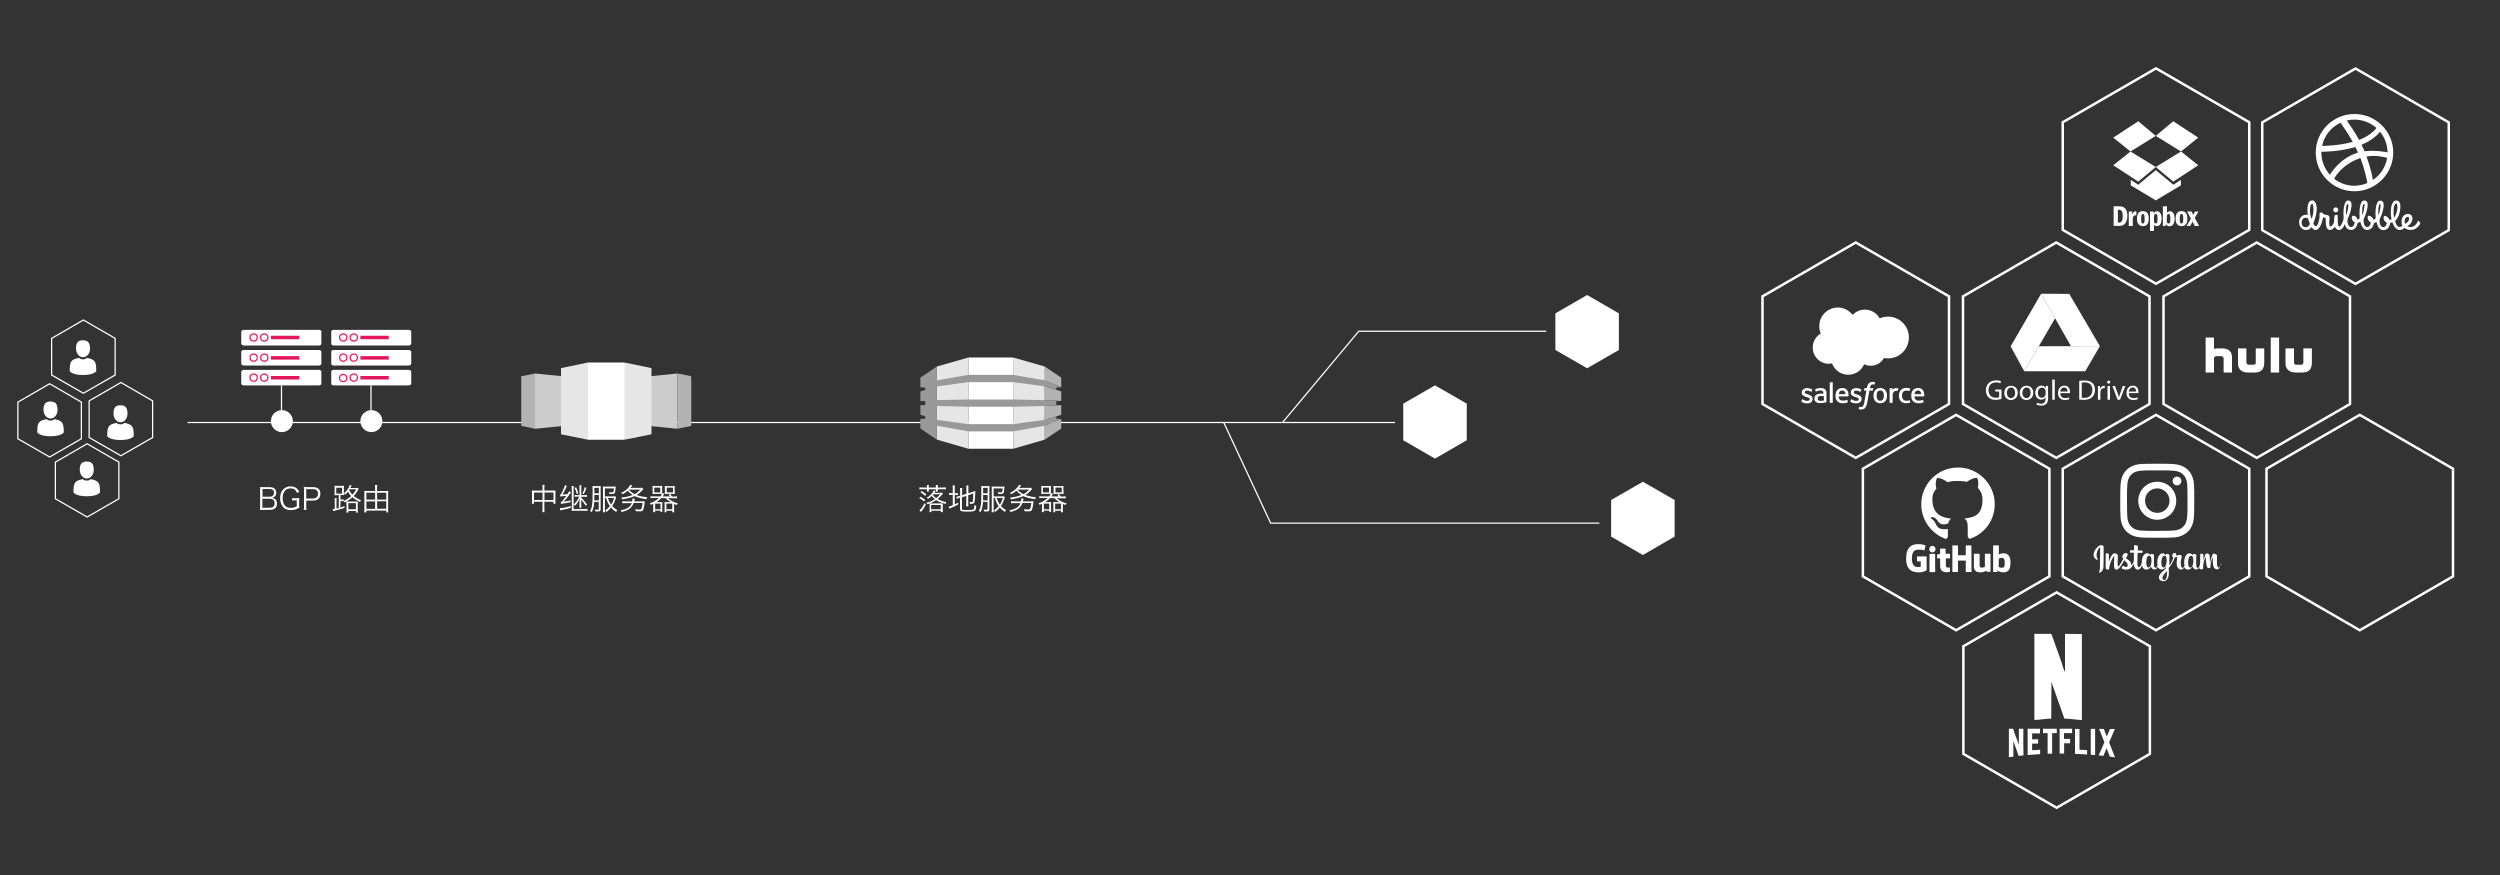 <?xml version="1.0" encoding="utf-8"?>
<!-- Generator: Adobe Illustrator 22.0.1, SVG Export Plug-In . SVG Version: 6.00 Build 0)  -->
<svg version="1.1" id="图层_1" xmlns="http://www.w3.org/2000/svg" xmlns:xlink="http://www.w3.org/1999/xlink" x="0px" y="0px"
	 viewBox="0 0 2000 700" style="enable-background:new 0 0 2000 700;" xml:space="preserve">
<rect x="0" y="0" width="2000" height="700" fill="#333333" stroke="none"/>
<style type="text/css">
	.st0{fill:#FFFFFF;}
	.st1{fill:none;stroke:#FFFFFF;stroke-width:2;stroke-miterlimit:10;}
	.st2{fill:none;stroke:#FFFFFF;stroke-miterlimit:10;}
	.st3{fill:none;stroke:#E5175C;stroke-miterlimit:10;}
	.st4{fill:#E5175C;}
	.st5{fill:#CCCCCC;}
	.st6{fill:#B3B3B3;}
	.st7{fill:#E6E6E6;}
	.st8{fill:#999999;}
</style>
<g>
	<polygon class="st0" points="1339.7,429.3 1339.7,400 1314.3,385.4 1288.9,400 1288.9,429.3 1314.3,444 	"/>
	<g>
		<polygon class="st0" points="1173.4,352.2 1173.4,322.9 1148,308.3 1122.6,322.9 1122.6,352.2 1148,366.9 		"/>
	</g>
	<g>
		<polygon class="st0" points="1295.1,280 1295.1,250.7 1269.7,236 1244.3,250.7 1244.3,280 1269.7,294.6 		"/>
	</g>
</g>
<g>
	<polygon class="st1" points="1639.5,461.1 1639.5,375 1564.9,331.9 1490.3,375 1490.3,461.1 1564.9,504.2 	"/>
	<polygon class="st1" points="1559.2,323.2 1559.2,237.1 1484.6,194 1410,237.1 1410,323.2 1484.6,366.3 	"/>
	<polygon class="st1" points="1719.6,323.2 1719.6,237.1 1645,194 1570.4,237.1 1570.4,323.2 1645,366.3 	"/>
	<polygon class="st1" points="1959,184.1 1959,97.9 1884.4,54.8 1809.8,97.9 1809.8,184.1 1884.4,227.1 	"/>
	<polygon class="st1" points="1719.9,603.1 1719.9,517 1645.3,473.9 1570.7,517 1570.7,603.1 1645.3,646.2 	"/>
	<polygon class="st1" points="1799.4,183.9 1799.4,97.8 1724.8,54.7 1650.2,97.8 1650.2,183.9 1724.8,227 	"/>
	<polygon class="st1" points="1799.4,461.1 1799.4,375 1724.8,331.9 1650.2,375 1650.2,461.1 1724.8,504.2 	"/>
	<polygon class="st1" points="1880,323.2 1880,237.1 1805.4,194 1730.8,237.1 1730.8,323.2 1805.4,366.3 	"/>
	<polygon class="st1" points="1962.4,461.1 1962.4,375 1887.8,331.9 1813.2,375 1813.2,461.1 1887.8,504.2 	"/>
</g>
<line class="st2" x1="1116" y1="338" x2="150" y2="338"/>
<polyline class="st2" points="1237,265 1087,265 1026,338 "/>
<polyline class="st2" points="979,338 1016.5,418.5 1279.5,418.5 "/>
<g>
	<path class="st0" d="M1482.1,251.9c2.5-2.6,5.9-4.2,9.8-4.2c5.1,0,9.5,2.8,11.9,7c2-0.9,4.3-1.4,6.7-1.4c9.2,0,16.6,7.5,16.6,16.7
		s-7.4,16.7-16.6,16.7c-1.1,0-2.2-0.1-3.3-0.3c-2.1,3.7-6,6.2-10.6,6.2c-1.9,0-3.7-0.4-5.3-1.2c-2.1,5-7,8.4-12.7,8.4
		c-6,0-11-3.8-13-9.1c-0.9,0.2-1.7,0.3-2.6,0.3c-7.1,0-12.8-5.8-12.8-13c0-4.8,2.6-9,6.4-11.2c-0.8-1.8-1.2-3.8-1.2-5.9
		c0-8.2,6.7-14.9,14.9-14.9C1475,246,1479.3,248.3,1482.1,251.9"/>
	<g>
		<path class="st0" d="M1441.1,321c-0.1,0.2,0,0.3,0.1,0.3c0.2,0.2,0.5,0.3,0.7,0.5c1.3,0.7,2.6,0.9,3.9,0.9c2.7,0,4.3-1.4,4.3-3.7
			l0,0c0-2.1-1.9-2.9-3.6-3.4l-0.2-0.1c-1.3-0.4-2.5-0.8-2.5-1.7l0,0c0-0.7,0.7-1.3,1.7-1.3c1.2,0,2.5,0.4,3.4,0.9
			c0,0,0.3,0.2,0.4-0.1c0.1-0.1,0.5-1.3,0.5-1.5c0.1-0.1,0-0.2-0.1-0.3c-1-0.6-2.4-1-3.8-1h-0.3c-2.5,0-4.2,1.5-4.2,3.6l0,0
			c0,2.2,1.9,3,3.7,3.5l0.3,0.1c1.3,0.4,2.4,0.7,2.4,1.6l0,0c0,0.8-0.7,1.4-1.9,1.4c-0.5,0-1.9,0-3.4-1c-0.2-0.1-0.3-0.2-0.4-0.3
			c-0.1,0-0.3-0.1-0.4,0.1L1441.1,321L1441.1,321z"/>
		<path class="st0" d="M1480.3,321c-0.1,0.2,0,0.3,0.1,0.3c0.2,0.2,0.5,0.3,0.7,0.5c1.3,0.7,2.6,0.9,3.9,0.9c2.7,0,4.3-1.4,4.3-3.7
			l0,0c0-2.1-1.9-2.9-3.6-3.4l-0.2-0.1c-1.3-0.4-2.5-0.8-2.5-1.7l0,0c0-0.7,0.7-1.3,1.7-1.3c1.2,0,2.5,0.4,3.4,0.9
			c0,0,0.3,0.2,0.4-0.1c0.1-0.1,0.5-1.3,0.5-1.5c0.1-0.1,0-0.2-0.1-0.3c-1-0.6-2.4-1-3.8-1h-0.3c-2.5,0-4.2,1.5-4.2,3.6l0,0
			c0,2.2,1.9,3,3.7,3.5l0.3,0.1c1.3,0.4,2.4,0.7,2.4,1.6l0,0c0,0.8-0.7,1.4-1.9,1.4c-0.5,0-1.9,0-3.4-1c-0.2-0.1-0.3-0.2-0.4-0.3
			c0,0-0.3-0.1-0.4,0.1L1480.3,321L1480.3,321z"/>
		<path class="st0" d="M1507.1,316.5c0,1.3-0.2,2.3-0.7,3s-1.2,1.1-2.2,1.1s-1.7-0.3-2.2-1.1c-0.5-0.7-0.7-1.7-0.7-3s0.2-2.3,0.7-3
			s1.2-1.1,2.2-1.1s1.7,0.3,2.2,1.1C1506.9,314.2,1507.1,315.2,1507.1,316.5 M1509.3,314.1c-0.2-0.7-0.6-1.4-1-1.9
			c-0.5-0.5-1-1-1.7-1.3s-1.5-0.5-2.4-0.5s-1.7,0.2-2.4,0.5c-0.7,0.3-1.3,0.8-1.7,1.3c-0.5,0.5-0.8,1.2-1,1.9
			c-0.2,0.7-0.3,1.5-0.3,2.4s0.1,1.7,0.3,2.4c0.2,0.7,0.6,1.4,1,1.9c0.5,0.5,1,1,1.7,1.3s1.5,0.5,2.4,0.5s1.7-0.2,2.4-0.5
			c0.7-0.3,1.3-0.7,1.7-1.3c0.5-0.5,0.8-1.2,1-1.9c0.2-0.7,0.3-1.5,0.3-2.4S1509.6,314.8,1509.3,314.1"/>
		<path class="st0" d="M1527.7,320.3c-0.1-0.2-0.3-0.1-0.3-0.1c-0.3,0.1-0.7,0.2-1,0.3c-0.4,0.1-0.8,0.1-1.2,0.1
			c-1.1,0-1.9-0.3-2.6-1c-0.6-0.6-1-1.7-1-3.1c0-1.3,0.3-2.2,0.9-2.9c0.5-0.7,1.4-1.1,2.5-1.1c0.9,0,1.6,0.1,2.4,0.3
			c0,0,0.2,0.1,0.3-0.2c0.2-0.5,0.3-0.9,0.5-1.5c0.1-0.2-0.1-0.2-0.1-0.3c-0.3-0.1-1-0.3-1.5-0.4s-1-0.1-1.7-0.1
			c-0.9,0-1.8,0.2-2.5,0.5s-1.3,0.8-1.8,1.3s-0.8,1.2-1.1,1.9c-0.2,0.7-0.4,1.5-0.4,2.4c0,1.9,0.5,3.4,1.5,4.5s2.5,1.7,4.4,1.7
			c1.1,0,2.3-0.2,3.2-0.6c0,0,0.2-0.1,0.1-0.3L1527.7,320.3L1527.7,320.3z"/>
		<path class="st0" d="M1531.6,315.3c0.1-0.7,0.3-1.3,0.6-1.8c0.5-0.7,1.2-1.1,2.2-1.1s1.6,0.4,2.1,1.1c0.3,0.5,0.4,1.1,0.5,1.8
			H1531.6L1531.6,315.3z M1539.1,313.7c-0.2-0.7-0.7-1.4-1-1.8c-0.5-0.5-1-0.9-1.4-1.1c-0.6-0.3-1.4-0.4-2.2-0.4
			c-0.9,0-1.8,0.2-2.5,0.5s-1.3,0.8-1.7,1.3c-0.5,0.6-0.8,1.2-1,2c-0.2,0.7-0.3,1.6-0.3,2.4c0,0.9,0.1,1.7,0.3,2.4
			c0.2,0.7,0.6,1.4,1.1,1.9s1.1,1,1.9,1.3s1.7,0.4,2.7,0.4c2.2,0,3.3-0.5,3.8-0.8c0.1,0,0.2-0.1,0.1-0.4l-0.5-1.4
			c-0.1-0.2-0.3-0.1-0.3-0.1c-0.5,0.2-1.3,0.6-3.1,0.6c-1.2,0-2-0.3-2.6-0.9s-0.8-1.4-0.9-2.5h7.6c0,0,0.2,0,0.2-0.2
			C1539.4,316.9,1539.6,315.4,1539.1,313.7L1539.1,313.7z"/>
		<path class="st0" d="M1471,315.3c0.1-0.7,0.3-1.3,0.6-1.8c0.5-0.7,1.2-1.1,2.2-1.1s1.6,0.4,2.1,1.1c0.3,0.5,0.4,1.1,0.5,1.8H1471
			L1471,315.3z M1478.5,313.7c-0.2-0.7-0.7-1.4-1-1.8c-0.5-0.5-1-0.9-1.4-1.1c-0.6-0.3-1.4-0.4-2.2-0.4c-0.9,0-1.8,0.2-2.5,0.5
			s-1.3,0.8-1.7,1.3c-0.5,0.6-0.8,1.2-1,2c-0.2,0.7-0.3,1.6-0.3,2.4c0,0.9,0.1,1.7,0.3,2.4c0.2,0.7,0.6,1.4,1.1,1.9s1.1,1,1.9,1.3
			s1.7,0.4,2.7,0.4c2.2,0,3.3-0.5,3.8-0.8c0.1,0,0.2-0.1,0.1-0.4l-0.5-1.4c-0.1-0.2-0.3-0.1-0.3-0.1c-0.5,0.2-1.3,0.6-3.1,0.6
			c-1.2,0-2-0.3-2.6-0.9s-0.8-1.4-0.9-2.5h7.6c0,0,0.2,0,0.2-0.2C1478.8,316.9,1479,315.4,1478.5,313.7L1478.5,313.7z"/>
		<path class="st0" d="M1454.7,320.2c-0.3-0.2-0.3-0.3-0.4-0.4c-0.1-0.2-0.2-0.6-0.2-1c0-0.7,0.2-1.1,0.7-1.5c0,0,0.7-0.6,2.2-0.5
			c1.1,0,2.1,0.2,2.1,0.2v3.4l0,0c0,0-1,0.2-2,0.3C1455.3,320.8,1454.6,320.2,1454.7,320.2 M1457.7,314.9c-0.3,0-0.7,0-1.2,0
			c-0.6,0-1.3,0.1-1.9,0.2c-0.6,0.2-1.1,0.4-1.6,0.7c-0.5,0.3-0.8,0.7-1.1,1.2c-0.3,0.5-0.4,1.1-0.4,1.7c0,0.7,0.1,1.3,0.3,1.7
			c0.2,0.5,0.6,0.9,1,1.2c0.4,0.3,0.9,0.5,1.5,0.7c0.6,0.1,1.3,0.2,2,0.2c0.8,0,1.5-0.1,2.3-0.2c0.7-0.1,1.7-0.3,1.9-0.4
			c0.3-0.1,0.5-0.1,0.5-0.1c0.2,0,0.2-0.2,0.2-0.2v-6.9c0-1.5-0.4-2.6-1.2-3.3c-0.8-0.7-2-1-3.5-1c-0.6,0-1.5,0.1-2,0.2
			c0,0-1.7,0.3-2.3,0.9c0,0-0.1,0.1-0.1,0.3l0.5,1.4c0.1,0.2,0.2,0.1,0.2,0.1s0.1,0,0.1-0.1c1.5-0.8,3.3-0.8,3.3-0.8
			c0.8,0,1.4,0.2,1.9,0.5c0.4,0.3,0.6,0.8,0.6,1.8v0.3C1458.3,315,1457.7,314.9,1457.7,314.9"/>
		<path class="st0" d="M1518.7,311c0.1-0.2-0.1-0.3-0.1-0.3c-0.1-0.1-0.8-0.2-1.3-0.2c-1-0.1-1.5,0.1-2,0.3c-0.5,0.2-1,0.6-1.3,0.9
			v-0.9c0-0.1-0.1-0.2-0.2-0.2h-1.9c-0.1,0-0.2,0.1-0.2,0.2v11.3c0,0.1,0.1,0.2,0.2,0.2h2c0.1,0,0.2-0.1,0.2-0.2v-5.6
			c0-0.8,0.1-1.5,0.3-2c0.2-0.5,0.4-0.8,0.7-1.1c0.3-0.3,0.6-0.5,0.9-0.6c0.4-0.1,0.7-0.1,1-0.1c0.4,0,0.8,0.1,0.8,0.1
			c0.1,0,0.2-0.1,0.3-0.2C1518.3,312.2,1518.6,311.2,1518.7,311"/>
		<path class="st0" d="M1500,305.8c-0.2-0.1-0.5-0.1-0.7-0.2c-0.3-0.1-0.6-0.1-1-0.1c-1.4,0-2.4,0.4-3.2,1.1
			c-0.8,0.8-1.3,1.9-1.5,3.4l-0.1,0.5h-1.7c0,0-0.2,0-0.3,0.2l-0.3,1.6c0,0.1,0,0.2,0.2,0.2h1.7l-1.7,9.5c-0.1,0.8-0.3,1.4-0.5,1.9
			s-0.3,0.8-0.5,1.1c-0.2,0.2-0.4,0.4-0.7,0.5c-0.3,0.1-0.6,0.1-0.9,0.1c-0.2,0-0.4,0-0.6-0.1c-0.2,0-0.3-0.1-0.4-0.1
			c0,0-0.2-0.1-0.3,0.1c-0.1,0.2-0.5,1.4-0.6,1.5c-0.1,0.2,0,0.3,0.1,0.3c0.2,0.1,0.4,0.1,0.7,0.2c0.4,0.1,0.8,0.1,1.1,0.1
			c0.7,0,1.3-0.1,1.9-0.3c0.5-0.2,1-0.5,1.4-1s0.7-1,1-1.7s0.5-1.5,0.7-2.5l1.7-9.6h2.5c0,0,0.2,0,0.3-0.2l0.3-1.6
			c0-0.2,0-0.2-0.2-0.2h-2.4c0-0.1,0.1-0.9,0.4-1.7c0.1-0.3,0.3-0.6,0.5-0.8c0.2-0.2,0.4-0.3,0.6-0.4s0.5-0.1,0.8-0.1
			c0.2,0,0.5,0,0.6,0.1c0.2,0.1,0.3,0.1,0.4,0.1c0.2,0.1,0.3,0,0.3-0.1l0.6-1.6C1500.2,305.9,1500.1,305.8,1500,305.8"/>
		<path class="st0" d="M1466.2,322.1c0,0.1-0.1,0.2-0.2,0.2h-2c-0.1,0-0.2-0.1-0.2-0.2V306c0-0.1,0.1-0.2,0.2-0.2h2
			c0.1,0,0.2,0.1,0.2,0.2V322.1L1466.2,322.1z"/>
	</g>
</g>
<g>
	<g>
		<polygon class="st0" points="1710.6,97 1690.6,110.1 1704.4,121.2 1724.6,108.7 		"/>
		<polygon class="st0" points="1690.6,132.2 1710.6,145.3 1724.6,133.6 1704.4,121.2 		"/>
		<polygon class="st0" points="1724.6,133.6 1738.6,145.3 1758.6,132.2 1744.8,121.2 		"/>
		<polygon class="st0" points="1758.6,110.1 1738.6,97 1724.6,108.7 1744.8,121.2 		"/>
		<polygon class="st0" points="1724.6,136.1 1710.6,147.8 1704.6,143.9 1704.6,148.3 1724.6,160.3 1744.7,148.3 1744.7,143.9 
			1738.7,147.8 		"/>
	</g>
	<g>
		<path class="st0" d="M1690.9,180.7h4.1c1.2,0,2.9,0,4.3-1.1c1.7-1.3,2.6-3.9,2.6-6.9c0-7.7-4.9-7.7-7.3-7.7h-3.7V180.7z
			 M1694.3,167.8h0.6c1.4,0,3.3,0.2,3.3,5c0,5.1-1.9,5.3-3.3,5.3h-0.6V167.8z"/>
		<path class="st0" d="M1703,169.2v11.6h3.2v-5c0-0.9,0-3.6,2.4-3.6c0.1,0,0.3,0,0.5,0v-3.1c-0.2,0-0.3-0.1-0.6-0.1
			c-1.9,0-2.4,2-2.7,3v-2.8L1703,169.2L1703,169.2z"/>
		<path class="st0" d="M1714.3,168.9c-3.5,0-4.7,2.4-4.7,6c0,3.7,1.4,6,4.7,6c3.4,0,4.7-2.3,4.7-6
			C1719,171.3,1717.8,168.9,1714.3,168.9z M1714.3,171.2c1,0,1.4,0.8,1.4,3.8c0,3.1-0.4,3.8-1.4,3.8s-1.4-0.7-1.4-3.8
			C1712.9,172.1,1713.3,171.2,1714.3,171.2L1714.3,171.2z"/>
		<path class="st0" d="M1720,169.2v15.5h3.2v-4.8c0.4,0.4,0.9,1,2.2,1c3.7,0,3.9-4.5,3.9-6.1c0-1.9-0.4-3.8-1.5-4.9
			c-0.6-0.6-1.4-0.9-2.2-0.9c-1.6,0-2.2,1.2-2.6,1.9v-1.7H1720z M1723.2,173.8c0-1,0-2.7,1.5-2.7c1.2,0,1.3,1.6,1.3,3.7
			c0,2.4-0.1,3.9-1.4,3.9c-1.4,0-1.4-1-1.4-2.7V173.8z"/>
		<path class="st0" d="M1730.3,165.1v15.7h1.9c0.3-0.8,0.4-1.1,0.6-1.5c0.3,0.6,0.8,1.7,2.7,1.7c0.6,0,1.2-0.1,1.9-0.4
			c2.1-1.1,2.3-4.6,2.3-5.7c0-2.8-0.9-5.9-3.7-5.9c-1.4,0-2,0.8-2.4,1.2V165L1730.3,165.1L1730.3,165.1z M1733.5,173.3
			c0-0.6,0-1.2,0.4-1.6c0.2-0.3,0.6-0.5,1-0.5c0.9,0,1.4,0.8,1.4,3.8s-0.4,3.8-1.5,3.8c-1.4,0-1.4-1.5-1.4-2.8L1733.5,173.3
			L1733.5,173.3z"/>
		<path class="st0" d="M1745.2,168.9c-3.5,0-4.7,2.4-4.7,6c0,3.7,1.4,6,4.7,6c3.4,0,4.7-2.3,4.7-6
			C1749.9,171.3,1748.6,168.9,1745.2,168.9z M1745.2,171.2c1,0,1.4,0.8,1.4,3.8c0,3.1-0.4,3.8-1.4,3.8s-1.4-0.7-1.4-3.8
			C1743.8,172.1,1744.1,171.2,1745.2,171.2L1745.2,171.2z"/>
		<path class="st0" d="M1749.7,169.2l3,5.7l-3.4,5.9h2.8l2-3.5l1.7,3.5h3.5l-3.5-6.5l3-5.1h-2.8l-1.5,2.7l-1.2-2.7L1749.7,169.2
			L1749.7,169.2z"/>
	</g>
</g>
<g>
	<g>
		<g>
			<polygon class="st0" points="1632.9,235 1608.5,277.1 1619.4,297 1644.1,254.6 			"/>
			<g>
				<polygon class="st0" points="1679.9,276.9 1631,277 1619.4,297 1668.2,297 				"/>
				<polygon class="st0" points="1655.4,235.1 1632.9,235 1656.8,277 1679.9,276.9 				"/>
			</g>
		</g>
	</g>
	<g>
		<path class="st0" d="M1601.2,319.1c-0.9,0.3-2.7,0.8-4.7,0.8c-2.3,0-4.2-0.6-5.7-2c-1.3-1.3-2.1-3.3-2.1-5.7
			c0-4.6,3.2-7.9,8.3-7.9c1.8,0,3.2,0.4,3.8,0.7l-0.5,1.6c-0.8-0.4-1.8-0.7-3.4-0.7c-3.7,0-6.1,2.3-6.1,6.1c0,3.9,2.3,6.2,5.9,6.2
			c1.3,0,2.2-0.2,2.6-0.4v-4.6h-3.1v-1.6h5L1601.2,319.1L1601.2,319.1z"/>
		<path class="st0" d="M1614.2,314.2c0,4.1-2.8,5.8-5.5,5.8c-2.9,0-5.3-2.2-5.3-5.6c0-3.7,2.4-5.8,5.4-5.8
			C1612,308.6,1614.2,310.9,1614.2,314.2z M1605.5,314.3c0,2.4,1.4,4.2,3.3,4.2s3.3-1.8,3.3-4.3c0-1.9-0.9-4.2-3.3-4.2
			C1606.5,310.1,1605.5,312.3,1605.5,314.3z"/>
		<path class="st0" d="M1626.6,314.2c0,4.1-2.8,5.8-5.5,5.8c-2.9,0-5.3-2.2-5.3-5.6c0-3.7,2.4-5.8,5.4-5.8
			C1624.5,308.6,1626.6,310.9,1626.6,314.2z M1617.9,314.3c0,2.4,1.4,4.2,3.3,4.2s3.3-1.8,3.3-4.3c0-1.9-0.9-4.2-3.3-4.2
			C1619,310.1,1617.9,312.3,1617.9,314.3z"/>
		<path class="st0" d="M1638.5,318.2c0,2.5-0.5,4.1-1.6,5c-1.1,1-2.6,1.3-4,1.3c-1.3,0-2.8-0.3-3.7-0.9l0.5-1.5
			c0.7,0.5,1.9,0.9,3.2,0.9c2,0,3.5-1.1,3.5-3.9v-1.2l0,0c-0.6,1-1.8,1.8-3.5,1.8c-2.7,0-4.7-2.3-4.7-5.4c0-3.7,2.4-5.8,5-5.8
			c1.9,0,2.9,1,3.4,1.9l0,0l0.1-1.7h1.8c-0.1,0.8-0.1,1.7-0.1,3L1638.5,318.2L1638.5,318.2z M1636.5,313.1c0-0.3,0-0.6-0.1-0.9
			c-0.4-1.2-1.3-2.1-2.8-2.1c-1.9,0-3.3,1.6-3.3,4.2c0,2.2,1.1,3.9,3.2,3.9c1.2,0,2.4-0.8,2.8-2c0.1-0.3,0.2-0.7,0.2-1.1
			L1636.5,313.1L1636.5,313.1z"/>
		<path class="st0" d="M1641.8,303.7h2v16.1h-2V303.7z"/>
		<path class="st0" d="M1648.3,314.7c0,2.7,1.7,3.8,3.8,3.8c1.4,0,2.3-0.2,3-0.6l0.4,1.4c-0.7,0.3-1.9,0.7-3.7,0.7
			c-3.4,0-5.4-2.2-5.4-5.6c0-3.3,2-5.9,5.1-5.9c3.6,0,4.5,3.1,4.5,5.1c0,0.4,0,0.7-0.1,0.9h-7.6L1648.3,314.7L1648.3,314.7z
			 M1654.1,313.2c0-1.2-0.5-3.2-2.8-3.2c-2,0-2.9,1.8-3.1,3.2H1654.1z"/>
		<path class="st0" d="M1663.4,304.7c1.2-0.2,2.6-0.3,4.2-0.3c2.8,0,4.9,0.7,6.2,1.9c1.4,1.2,2.2,3,2.2,5.5s-0.8,4.5-2.2,5.9
			c-1.5,1.4-3.8,2.2-6.8,2.2c-1.4,0-2.6-0.1-3.6-0.2L1663.4,304.7L1663.4,304.7z M1665.4,318.2c0.5,0.1,1.2,0.1,2,0.1
			c4.2,0,6.5-2.4,6.5-6.5c0-3.6-2-5.9-6.2-5.9c-1,0-1.8,0.1-2.3,0.2V318.2z"/>
		<path class="st0" d="M1678.4,312.2c0-1.3,0-2.4-0.1-3.4h1.7l0.1,2.2h0.1c0.5-1.5,1.7-2.4,3.1-2.4c0.2,0,0.4,0,0.5,0v1.9
			c-0.2,0-0.4,0-0.7,0c-1.4,0-2.4,1-2.7,2.5c0,0.3-0.1,0.6-0.1,0.9v5.9h-2L1678.4,312.2L1678.4,312.2z"/>
		<path class="st0" d="M1688.2,305.7c0,0.7-0.5,1.2-1.3,1.2c-0.7,0-1.2-0.5-1.2-1.2s0.5-1.2,1.2-1.2
			C1687.7,304.5,1688.2,305,1688.2,305.7z M1686,319.8v-11h2v11H1686z"/>
		<path class="st0" d="M1692,308.8l2.2,6.1c0.4,1,0.7,1.9,0.9,2.8h0.1c0.2-0.9,0.6-1.8,0.9-2.8l2.1-6.1h2.1l-4.3,11h-1.9l-4.2-11
			H1692z"/>
		<path class="st0" d="M1703.1,314.7c0,2.7,1.7,3.8,3.8,3.8c1.4,0,2.3-0.2,3-0.6l0.4,1.4c-0.7,0.3-1.9,0.7-3.7,0.7
			c-3.4,0-5.4-2.2-5.4-5.6c0-3.3,2-5.9,5.1-5.9c3.6,0,4.5,3.1,4.5,5.1c0,0.4,0,0.7-0.1,0.9h-7.6L1703.1,314.7L1703.1,314.7z
			 M1708.9,313.2c0-1.2-0.5-3.2-2.8-3.2c-2,0-2.9,1.8-3.1,3.2H1708.9z"/>
	</g>
</g>
<g>
	<g>
		<path class="st0" d="M1868.6,169.9c1.1,0,2-0.9,2-2s-0.9-2-2-2s-2,0.9-2,2S1867.5,169.9,1868.6,169.9L1868.6,169.9z M1935,176.8
			c-0.3-0.2-0.5-0.3-0.7,0.2c-3.4,7.3-9.1,3.7-8.5,4c1.3-0.6,4.6-3.2,4.1-6.9c-0.3-2.2-2.2-3.2-4.3-2.9c-3.6,0.6-4.9,4.5-4.2,7.9
			c0.1,0.6,0.3,1.1,0.5,1.5c-4,3.3-5.6-2.9-5.8-3.7c0,0,3.1-2.6,4-8.8c0.9-6.5-1.2-7.7-3.3-7.7c-3.9,0.1-5,8.3-3.6,15.1
			c-0.1,0-0.7,0.3-1.6,0.4c-0.6-2-3.4-3.8-4.1-3.1c-1.8,1.7,0.4,5,2,5.3c-0.9,5.8-6.8,4.4-5.7-2.9c1.9-3.6,3.4-8.9,3.1-12.1
			c-0.1-1.1-0.9-2.7-2.8-2.6c-3.6,0.1-4,8.3-3.6,14.2c0-0.1-0.2,0.7-1.7,1.1c-0.4-2-3.5-3.9-4.3-3c-1.4,1.8,1,4.9,2.2,5.2
			c-0.9,5.8-6.8,4.4-5.7-2.9c1.9-3.6,3.4-8.9,3.1-12.1c-0.1-1.1-0.9-2.7-2.8-2.6c-3.6,0.1-4,8.3-3.6,14.2c0-0.1-0.2,0.7-1.8,1.1
			c-0.1-2.5-3.2-3.7-4-2.9c-1.4,1.4,0.3,4.4,1.9,5.2c-0.9,5.8-6.8,4.4-5.7-2.9c1.9-3.6,3.4-8.9,3.1-12.1c-0.1-1.1-0.9-2.7-2.8-2.6
			c-3.6,0.1-3.9,8.8-3.5,14.6c-1.2,5.1-5.2,11.6-4.7-1.3c0.1-0.9,0.1-1.2-0.3-1.6c-0.3-0.3-1.1-0.1-1.5-0.1c-0.5,0-0.6,0.3-0.8,0.8
			c-0.3,1.2-0.3,2.3-0.3,3.8c0,0.7-0.1,1.1-0.4,2c-0.3,1-1.9,2.8-2.7,2.5c-1.2-0.4-0.8-3.8-0.6-6.1c0.2-1.8-0.4-2.7-2-3
			c-0.9-0.2-1.4-0.2-2.4-0.5c-0.9-0.3-1.1-2-3-1.4c-1,0.3-0.4,2.5-0.6,4.1c-1.2,8-3.8,8.2-4.9,4.3c5.3-13,1.5-18.2-0.7-18.2
			c-2.3,0-4.9,1.6-3.8,11.7c-0.5-0.2-0.7-0.2-1.3-0.2c-3.4,0-5.6,2.7-5.6,6.1c0,3.3,2.3,6.1,5.6,6.1c2,0,3.4-0.9,4.4-2.3
			c0.7,1,1.5,2.3,3.1,2.3c4.6-0.2,5.9-9.5,6-10.1c0.5,0.1,0.9,0.2,1.4,0.3c0.8,0.1,0.8,0.4,0.8,1.2c-0.2,6.4,1,8.6,3.6,8.6
			c1.5,0,2.8-1.5,3.7-2.5c0.7,1.4,1.8,2.5,3.2,2.5c3.5,0.1,4.9-5.5,4.8-4.8c-0.1,0.6,1.1,4.8,4.8,4.8c4.5,0,5.3-4.9,5.4-5.8
			c0-0.2,0-0.1,0,0c0,0,0,0,0,0.1c1.4-0.3,2.2-1,2.2-1s1.1,6.8,5.4,6.7c4.4-0.1,5.2-4.6,5.4-5.4c0-0.2,0-0.2,0,0l0,0
			c1.7-0.6,2.1-1.2,2.1-1.2s0.9,6.7,5.4,6.7c4,0.1,5.5-4,5.5-5.8c0.7,0,1.9-0.4,1.9-0.4s1.5,5.8,5.5,6.1c1.9,0.1,3.4-1.1,4.2-1.6
			c1.9,1.6,8.3,3.6,12.4-3.3C1936.4,178.1,1935.2,176.9,1935,176.8L1935,176.8z M1844.5,181.8c-2,0-3.2-1.8-3.2-3.8s1.2-3.8,3.1-3.8
			c0.9,0,1.4,0.1,2.1,0.7c0.1,0.5,0.5,1.6,0.6,2.1c0.2,0.7,0.5,1.3,0.8,1.9C1847.5,180.6,1846.2,181.8,1844.5,181.8L1844.5,181.8z
			 M1849.3,175c-0.1-0.1-0.1-0.1-0.2-0.2c-0.4-1-1.1-3.2-1.1-5.6c-0.1-2.8,0.4-6.1,1.8-6.1C1850.7,163.1,1851.6,169.8,1849.3,175
			L1849.3,175z M1876.8,172.1c-0.2-1.7-0.2-9.1,1.5-8.9C1879.4,163.6,1877.8,170.6,1876.8,172.1L1876.8,172.1z M1889.8,172.1
			c-0.2-1.7-0.2-9.1,1.5-8.9C1892.3,163.6,1890.7,170.6,1889.8,172.1L1889.8,172.1z M1902.7,172.2c-0.2-1.7-0.2-9.1,1.5-8.9
			C1905.2,163.7,1903.6,170.7,1902.7,172.2L1902.7,172.2z M1916.9,162.8c1.6-0.2,1.6,6.9-1.7,11.4
			C1914.8,172.6,1914.2,163.3,1916.9,162.8L1916.9,162.8z M1923.8,178.1c-0.5-2.6,0.8-4.4,2.2-4.6c0.5-0.1,1.2,0.2,1.3,0.8
			c0.2,1.1,0,2.8-3.1,4.8C1924.2,179.2,1923.9,178.6,1923.8,178.1L1923.8,178.1z"/>
	</g>
	<g id="XMLID_22_">
		<g id="XMLID_64_">
			<g>
				<path id="XMLID_65_" class="st0" d="M1883.6,153c-17.1,0-31-13.9-31-30.9c0-17.1,13.9-30.9,31-30.9s31,13.9,31,30.9
					C1914.5,139.1,1900.6,153,1883.6,153L1883.6,153z M1909.7,126.3c-0.9-0.3-8.2-2.5-16.5-1.1c3.5,9.5,4.9,17.2,5.1,18.8
					C1904.3,140,1908.5,133.7,1909.7,126.3L1909.7,126.3z M1893.9,146.4c-0.4-2.3-1.9-10.4-5.6-20c-0.1,0-0.1,0-0.2,0.1
					c-14.9,5.2-20.3,15.5-20.8,16.5c4.5,3.5,10.1,5.6,16.2,5.6C1887.2,148.5,1890.7,147.8,1893.9,146.4L1893.9,146.4z M1863.9,139.8
					c0.6-1,7.9-13,21.5-17.4c0.3-0.1,0.7-0.2,1-0.3c-0.7-1.5-1.4-3-2.1-4.5c-13.2,3.9-26,3.8-27.2,3.8c0,0.3,0,0.5,0,0.8
					C1857.1,128.9,1859.7,135.1,1863.9,139.8L1863.9,139.8z M1857.7,116.7c1.2,0,12.1,0.1,24.5-3.2c-4.4-7.8-9.1-14.3-9.8-15.3
					C1864.9,101.7,1859.4,108.5,1857.7,116.7L1857.7,116.7z M1877.4,96.4c0.7,1,5.5,7.5,9.9,15.5c9.4-3.5,13.4-8.9,13.9-9.5
					c-4.7-4.1-10.8-6.7-17.5-6.7C1881.4,95.7,1879.4,95.9,1877.4,96.4L1877.4,96.4z M1904,105.4c-0.6,0.8-5,6.4-14.8,10.4
					c0.6,1.3,1.2,2.5,1.8,3.8c0.2,0.5,0.4,0.9,0.6,1.4c8.8-1.1,17.6,0.7,18.4,0.9C1910,115.6,1907.7,109.9,1904,105.4L1904,105.4z"
					/>
			</g>
		</g>
	</g>
</g>
<g>
	<g>
		<path class="st0" d="M1595.8,403.4c0-16.2-13.2-29.4-29.4-29.4s-29.4,13.2-29.4,29.4c0,12.9,8.3,23.8,19.8,27.8
			c0.7-0.5,1.5-1.1,1.5-2.2c0-1.6,0-5.8,0-5.8s-1.3,0.2-3.1,0.2c-4.6,0-6-2.9-6.7-4.5c-0.9-2.1-2.1-3.1-3.3-3.9
			c-0.8-0.5-0.9-1.1-0.1-1.2c4.1-0.8,5.1,4.6,7.8,5.4c1.9,0.6,4.4,0.3,5.7-0.5c0.2-1.6,1.3-3,2.3-3.8c-6.9-0.7-11-3-13.1-6.9
			l-0.2-0.4l-0.5-1.2l-0.2-0.4c-0.7-1.9-1-4.2-1-6.7c0-4.4,1.4-6.1,3.2-8.4c-1.4-5,0.5-8.5,0.5-8.5s3-0.6,8.6,3.4
			c3.1-1.3,11.2-1.4,15.1-0.3c2.4-1.6,6.7-3.8,8.4-3.1c0.5,0.8,1.5,3,0.6,7.8c0.6,1.1,3.7,3.3,3.7,9.7c0,2.4-0.3,4.4-0.8,6l-0.3,0.9
			c0,0-0.1,0.4-0.3,0.8l-0.2,0.4c-2,4.5-6.2,6.1-13,6.8c2.2,1.4,2.8,3.1,2.8,7.8s-0.1,5.3,0,6.4c0,0.9,0.8,1.6,1.5,2.1
			C1587.5,427.3,1595.8,416.3,1595.8,403.4z"/>
	</g>
	<g>
		<path class="st0" d="M1540.9,445.1h-7c-0.2,0-0.3,0.1-0.3,0.3v3.4c0,0.2,0.1,0.3,0.3,0.3h2.7v4.3c0,0-0.6,0.2-2.3,0.2
			c-2,0-4.8-0.7-4.8-6.9c0-6.2,2.9-7,5.7-7c2.4,0,3.4,0.4,4,0.6c0.2,0.1,0.4-0.1,0.4-0.3l0.8-3.3c0-0.1,0-0.2-0.1-0.3
			c-0.3-0.2-1.9-1.1-5.9-1.1c-4.7,0-9.5,2-9.5,11.6s5.5,11,10.1,11c3.8,0,6.2-1.6,6.2-1.6c0.1-0.1,0.1-0.2,0.1-0.2v-10.7
			C1541.3,445.2,1541.1,445.1,1540.9,445.1z"/>
		<path class="st0" d="M1577.1,436.6c0-0.2-0.1-0.3-0.3-0.3h-3.9c-0.2,0-0.3,0.1-0.3,0.3v7.6h-6.2v-7.6c0-0.2-0.1-0.3-0.3-0.3h-3.9
			c-0.2,0-0.3,0.1-0.3,0.3v20.7c0,0.2,0.1,0.3,0.3,0.3h3.9c0.2,0,0.3-0.1,0.3-0.3v-8.8h6.2v8.8c0,0.2,0.1,0.3,0.3,0.3h4
			c0.2,0,0.3-0.1,0.3-0.3L1577.1,436.6L1577.1,436.6z"/>
		<g>
			<g>
				<ellipse class="st0" cx="1545.9" cy="439.3" rx="2.5" ry="2.6"/>
				<path class="st0" d="M1548.1,452.9c0-0.5,0-9.5,0-9.5c0-0.2-0.1-0.3-0.3-0.3h-3.9c-0.2,0-0.3,0.2-0.3,0.4c0,0,0,11.5,0,13.7
					c0,0.4,0.3,0.5,0.6,0.5c0,0,1.7,0,3.5,0c0.4,0,0.5-0.2,0.5-0.5C1548.1,456.3,1548.1,453.4,1548.1,452.9z"/>
			</g>
		</g>
		<path class="st0" d="M1592.1,443h-3.9c-0.2,0-0.3,0.1-0.3,0.3v10.1c0,0-1,0.7-2.4,0.7s-1.8-0.6-1.8-2s0-8.8,0-8.8
			c0-0.2-0.1-0.3-0.3-0.3h-4c-0.2,0-0.3,0.1-0.3,0.3c0,0,0,5.4,0,9.5s2.3,5.1,5.4,5.1c2.6,0,4.7-1.4,4.7-1.4l0.1,0.8
			c0,0.1,0.2,0.2,0.3,0.2h2.5c0.2,0,0.3-0.1,0.3-0.3v-13.9C1592.4,443.2,1592.3,443,1592.1,443z"/>
		<path class="st0" d="M1602.8,442.6c-2.2,0-3.7,1-3.7,1v-7c0-0.2-0.1-0.3-0.3-0.3h-4c-0.2,0-0.3,0.1-0.3,0.3v20.7
			c0,0.2,0.1,0.3,0.3,0.3h2.7c0.1,0,0.2-0.1,0.3-0.2c0.1-0.1,0.2-1,0.2-1s1.6,1.5,4.7,1.5c3.6,0,5.7-1.8,5.7-8.2
			C1608.3,443.4,1605,442.6,1602.8,442.6z M1601.3,454.2c-1.4,0-2.3-0.7-2.3-0.7V447c0,0,0.9-0.6,2-0.7c1.4-0.1,2.8,0.3,2.8,3.7
			C1603.8,453.6,1603.2,454.3,1601.3,454.2z"/>
		<path class="st0" d="M1559.5,443h-3v-3.9c0-0.1-0.1-0.2-0.2-0.2h-4c-0.2,0-0.2,0.1-0.2,0.2v4c0,0-2,0.5-2.2,0.5
			c-0.1,0-0.2,0.2-0.2,0.3v2.5c0,0.2,0.1,0.3,0.3,0.3h2.1c0,0,0,2.7,0,6.1c0,4.5,3.2,5,5.3,5c1,0,2.2-0.3,2.4-0.4
			c0.1,0,0.2-0.2,0.2-0.3v-2.8c0-0.2-0.2-0.3-0.3-0.3c-0.2,0-0.6,0.1-1.1,0.1c-1.5,0-1.9-0.7-1.9-1.6s0-5.8,0-5.8h3
			c0.2,0,0.3-0.1,0.3-0.3v-3.2C1559.8,443.2,1559.6,443,1559.5,443z"/>
	</g>
</g>
<g>
	<g>
		<path class="st0" d="M1725.8,376.3c7.9,0,8.8,0,11.9,0.2c2.9,0.1,4.4,0.6,5.5,1c1.4,0.5,2.4,1.2,3.4,2.2s1.7,2,2.2,3.4
			c0.4,1,0.9,2.6,1,5.5c0.1,3.1,0.2,4,0.2,11.9s0,8.8-0.2,11.9c-0.1,2.9-0.6,4.4-1,5.5c-0.5,1.4-1.2,2.4-2.2,3.4s-2,1.7-3.4,2.2
			c-1,0.4-2.6,0.9-5.5,1c-3.1,0.1-4,0.2-11.9,0.2s-8.8,0-11.9-0.2c-2.9-0.1-4.4-0.6-5.5-1c-1.4-0.5-2.4-1.2-3.4-2.2s-1.7-2-2.2-3.4
			c-0.4-1-0.9-2.6-1-5.5c-0.1-3.1-0.2-4-0.2-11.9s0-8.8,0.2-11.9c0.1-2.9,0.6-4.4,1-5.5c0.5-1.4,1.2-2.4,2.2-3.4s2-1.7,3.4-2.2
			c1-0.4,2.6-0.9,5.5-1C1717,376.3,1717.9,376.3,1725.8,376.3 M1725.8,371c-8,0-9,0-12.2,0.2c-3.1,0.1-5.3,0.6-7.2,1.4
			c-1.9,0.8-3.6,1.8-5.2,3.4s-2.6,3.3-3.4,5.2c-0.7,1.9-1.2,4-1.4,7.2c-0.1,3.1-0.2,4.2-0.2,12.2s0,9,0.2,12.2
			c0.1,3.1,0.6,5.3,1.4,7.2c0.8,1.9,1.8,3.6,3.4,5.2s3.3,2.6,5.2,3.4c1.9,0.7,4,1.2,7.2,1.4c3.1,0.1,4.2,0.2,12.2,0.2s9,0,12.2-0.2
			c3.1-0.1,5.3-0.6,7.2-1.4c1.9-0.8,3.6-1.8,5.2-3.4s2.6-3.3,3.4-5.2c0.7-1.9,1.2-4,1.4-7.2c0.1-3.1,0.2-4.2,0.2-12.2s0-9-0.2-12.2
			c-0.1-3.1-0.6-5.3-1.4-7.2c-0.8-1.9-1.8-3.6-3.4-5.2s-3.3-2.6-5.2-3.4c-1.9-0.7-4-1.2-7.2-1.4C1734.8,371,1733.8,371,1725.8,371z
			 M1725.8,385.4c-8.4,0-15.2,6.8-15.2,15.2c0,8.4,6.8,15.2,15.2,15.2c8.4,0,15.2-6.8,15.2-15.2
			C1741,392.1,1734.2,385.4,1725.8,385.4z M1725.8,410.3c-5.4,0-9.8-4.4-9.8-9.8s4.4-9.8,9.8-9.8s9.8,4.4,9.8,9.8
			C1735.7,405.9,1731.3,410.3,1725.8,410.3z M1745.1,384.8c0,2-1.6,3.5-3.5,3.5s-3.5-1.6-3.5-3.5c0-2,1.6-3.5,3.5-3.5
			S1745.1,382.8,1745.1,384.8z"/>
	</g>
	<g>
		<path class="st0" d="M1680.1,436.2c-2.1,0.9-4.4,3.4-5.1,6.5c-0.9,3.9,2.9,5.6,3.2,5.1c0.4-0.6-0.7-0.9-0.9-2.9
			c-0.3-2.6,0.9-5.6,2.5-6.9c0.3-0.2,0.3,0.1,0.3,0.7c0,1.1-0.1,11.1-0.1,13.1c0,2.8-0.1,3.7-0.3,4.6c-0.2,0.9-0.6,1.5-0.3,1.7
			c0.3,0.3,1.5-0.4,2.2-1.3c0.9-1.2,1.2-2.6,1.2-4.2c0.1-1.9,0.1-4.8,0.1-6.5c0-1.6,0-6.1,0-8.8
			C1682.9,436.5,1681,435.8,1680.1,436.2"/>
		<path class="st0" d="M1754.7,449.4c-0.1,1.5-0.4,2.6-0.8,3.4c-0.8,1.6-2.4,2-3.1-0.2c-0.4-1.2-0.4-3.3-0.1-5s1-3.1,2.3-2.9
			C1754.2,444.8,1754.8,446.4,1754.7,449.4L1754.7,449.4z M1733.6,458.4c0,2.4-0.4,4.6-1.2,5.2c-1.2,0.9-2.7,0.2-2.4-1.6
			c0.3-1.6,1.6-3.2,3.6-5.1C1733.7,456.9,1733.7,457.4,1733.6,458.4L1733.6,458.4z M1733.3,449.3c-0.1,1.3-0.4,2.7-0.8,3.4
			c-0.8,1.6-2.4,2-3.1-0.2c-0.5-1.5-0.4-3.5-0.1-4.8c0.3-1.6,1-3.1,2.3-3.1C1732.9,444.7,1733.5,446,1733.3,449.3L1733.3,449.3z
			 M1721.2,449.3c-0.1,1.4-0.4,2.6-0.8,3.4c-0.8,1.5-2.4,2-3.1-0.2c-0.5-1.6-0.3-3.8-0.1-5c0.3-1.8,1.1-3,2.3-2.9
			C1720.7,444.8,1721.3,446.4,1721.2,449.3L1721.2,449.3z M1776.9,451c-0.3,0-0.4,0.3-0.6,0.8c-0.4,1.8-0.8,2.3-1.4,2.3
			s-1.1-0.9-1.3-2.7c-0.1-1.4-0.1-4.1,0-6.7c0-0.5-0.1-1.1-1.6-1.6c-0.6-0.2-1.5-0.6-2,0.5c-1.3,3.1-1.8,5.5-1.9,6.5
			c0,0.1-0.1,0.1-0.1-0.1c-0.1-0.8-0.2-2.2-0.3-5.3c0-0.6-0.1-1.1-0.8-1.5c-0.4-0.3-1.7-0.7-2.2-0.2c-0.4,0.5-0.9,1.7-1.3,3.2
			c-0.4,1.2-0.7,2-0.7,2s0-3.2,0-4.4c0-0.5-0.3-0.6-0.4-0.6c-0.4-0.1-1.3-0.3-1.6-0.3c-0.4,0-0.5,0.2-0.5,0.6c0,0-0.1,4.2-0.1,7.2
			c0,0.1,0,0.3,0,0.4c-0.2,1.3-1,3.2-1.9,3.2s-1.3-0.8-1.3-4.3c0-2,0.1-2.9,0.1-4.4c0-0.8,0.1-1.5,0-1.6c0-0.5-0.8-0.7-1.2-0.8
			c-0.4-0.1-0.7-0.1-0.9-0.1c-0.4,0-0.6,0.3-0.6,0.6c0,0.2,0,0.5,0,0.5c-0.5-0.7-1.2-1.2-1.7-1.4c-1.3-0.4-2.7,0-3.7,1.4
			c-0.8,1.1-1.3,2.4-1.5,4.3c-0.1,1.4-0.1,2.7,0.2,3.9c-0.3,1.3-0.9,1.9-1.5,1.9c-0.9,0-1.5-1.5-1.5-4c0-1.7,0.4-2.8,0.7-4.5
			c0.2-0.7,0-1.1-0.3-1.5c-0.3-0.3-0.9-0.5-1.8-0.3c-0.6,0.1-1.5,0.3-2.4,0.4c0,0,0.1-0.2,0.1-0.6c0.2-1.8-1.8-1.7-2.4-1.1
			c-0.4,0.4-0.6,0.8-0.7,1.5c-0.2,1.2,0.8,1.7,0.8,1.7c-0.3,1.5-1.1,3.3-1.9,4.7c-0.4,0.7-0.8,1.3-1.2,1.9c0-0.2,0-0.4,0-0.6
			c0-3.1,0-5.5,0-6.3s0.1-1.5,0-1.6c0-0.3-0.2-0.5-0.6-0.6s-0.8-0.2-1.2-0.3c-0.6,0-0.9,0.2-0.9,0.6c0,0.1,0,0.5,0,0.5
			c-0.5-0.7-1.2-1.2-1.7-1.4c-1.3-0.4-2.7,0-3.7,1.4c-0.8,1.1-1.4,2.7-1.5,4.3c-0.1,1.4-0.1,2.6,0.1,3.7c-0.2,1-0.8,2.1-1.5,2.1
			c-0.9,0-1.4-0.8-1.4-4.3c0-2,0.1-2.9,0.1-4.4c0-0.8,0.1-1.5,0-1.6c0-0.5-0.8-0.7-1.2-0.8c-0.4-0.1-0.7-0.1-1-0.1s-0.6,0.3-0.6,0.5
			v0.5c-0.5-0.7-1.2-1.2-1.7-1.4c-1.3-0.4-2.7,0-3.7,1.4c-0.7,0.9-1.2,2-1.5,4.3c-0.1,0.7-0.1,1.3-0.1,1.9c-0.3,1.6-1.5,3.5-2.4,3.5
			c-0.6,0-1.1-1.1-1.1-3.5c0-3.1,0.2-7.6,0.2-8c0,0,1.2,0,1.5,0c0.6,0,1.2,0,2,0c0.4,0,0.8-1.5,0.4-1.7c-0.2-0.1-1.5-0.2-2.1-0.2
			c-0.5,0-1.7-0.1-1.7-0.1s0.1-3,0.1-3.3s-0.3-0.4-0.5-0.5c-0.5-0.2-0.9-0.3-1.4-0.4c-0.7-0.1-1,0-1.1,0.6c-0.1,0.9-0.1,3.5-0.1,3.5
			c-0.5,0-2.2-0.1-2.7-0.1s-1,2-0.3,2s2.1,0.1,2.9,0.1c0,0,0,4.5,0,5.9c0,0.1,0,0.3,0,0.4c-0.5,2.5-2.2,3.8-2.2,3.8
			c0.4-1.6-0.4-2.9-1.7-3.9c-0.5-0.4-1.4-1.1-2.5-1.9c0,0,0.6-0.6,1.2-1.9c0.4-0.9,0.4-1.9-0.6-2.1c-1.6-0.4-2.9,0.8-3.3,2
			c-0.3,1-0.1,1.7,0.5,2.4c0,0.1,0.1,0.1,0.1,0.2c-0.4,0.7-0.9,1.6-1.3,2.3c-1.2,2-2,3.6-2.7,3.6c-0.5,0-0.5-1.6-0.5-3.1
			c0-1.3,0.1-3.3,0.2-5.3c0-0.7-0.3-1-0.9-1.4c-0.3-0.2-1.1-0.6-1.5-0.6c-0.6,0-2.4,0.1-4.2,5.1c-0.2,0.6-0.6,1.8-0.6,1.8v-6
			c0-0.1-0.1-0.3-0.2-0.4c-0.3-0.2-1.1-0.5-1.8-0.5c-0.3,0-0.5,0.2-0.5,0.5l-0.1,9.4c0,0.7,0,1.5,0.1,1.9s0.2,0.7,0.3,0.8
			c0.1,0.2,0.3,0.3,0.6,0.4c0.2,0.1,1.6,0.2,1.7-0.3c0.1-0.6,0.1-1.3,0.8-3.8c1.1-3.9,2.6-5.8,3.2-6.5c0.1-0.1,0.3-0.1,0.2,0.1
			c0,0.9-0.1,3-0.2,4.8c-0.2,4.9,0.7,5.8,2,5.8c1,0,2.3-1,3.8-3.4c0.9-1.5,1.8-3,2.4-4.1c0.4,0.4,0.9,0.9,1.4,1.3
			c1.2,1.1,1.5,2.1,1.3,3.1c-0.2,0.8-0.9,1.5-2.2,0.8c-0.4-0.2-0.5-0.4-0.9-0.6c-0.2-0.1-0.5-0.2-0.7,0c-0.5,0.4-0.8,0.8-0.9,1.4
			c-0.2,0.6,0.4,0.9,1,1.1c0.5,0.2,1.6,0.4,2.3,0.4c2.7,0.1,4.8-1.3,6.3-4.8c0.3,3.1,1.4,4.8,3.4,4.8c1.3,0,2.6-1.7,3.2-3.4
			c0.2,0.7,0.4,1.3,0.7,1.8c1.5,2.4,4.5,1.9,6-0.2c0.5-0.6,0.5-0.9,0.5-0.9c0.2,1.9,1.8,2.6,2.7,2.6c1,0,2-0.5,2.7-2.1
			c0.1,0.2,0.2,0.3,0.3,0.5c1.5,2.4,4.5,1.9,6-0.2c0.1-0.1,0.1-0.2,0.2-0.3v1.3c0,0-0.8,0.8-1.4,1.3c-2.3,2.1-4,3.7-4.2,5.5
			c-0.2,2.4,1.8,3.2,3.2,3.4c1.5,0.1,2.9-0.7,3.7-1.9c0.7-1,1.2-3.3,1.1-5.5c0-0.9,0-2-0.1-3.2c0.8-0.9,1.7-2.1,2.5-3.5
			c0.9-1.5,1.9-3.5,2.4-5.1c0,0,0.8,0,1.7-0.1c0.3,0,0.4,0,0.3,0.3s-1.1,4.4-0.2,7.2c0.7,1.9,2.2,2.5,3.1,2.5c1.1,0,2.1-0.8,2.6-2
			c0.1,0.1,0.1,0.3,0.2,0.4c1.5,2.4,4.5,1.9,6-0.2c0.3-0.5,0.5-0.9,0.5-0.9c0.3,2,1.9,2.6,2.8,2.6s1.8-0.4,2.5-2.1
			c0,0.7,0.1,1.4,0.2,1.5c0,0.1,0.3,0.3,0.5,0.3c0.8,0.3,1.7,0.2,2,0.1c0.2,0,0.4-0.2,0.4-0.7c0.1-1.2,0-3.2,0.4-4.7
			c0.6-2.5,1.2-3.5,1.5-4c0.2-0.3,0.3-0.3,0.3,0c0,0.6,0,2.3,0.3,4.6c0.2,1.7,0.4,2.7,0.6,3c0.5,0.9,1.1,0.9,1.7,0.9
			c0.3,0,1-0.1,1-0.7c0-0.3,0-2,0.6-4.5c0.4-1.6,1.1-3.1,1.3-3.6c0.1-0.2,0.1,0,0.1,0c-0.1,1.1-0.2,4.8,0.3,6.8c0.6,2.7,2.4,3,3,3
			c1.3,0,2.4-1,2.8-3.7C1777.4,451.5,1777.3,451,1776.9,451L1776.9,451z"/>
	</g>
</g>
<g>
	<g>
		<path class="st0" d="M1618.7,583c-1.2,0-2.4,0-3.6,0c0,4.9,0,8,0,12.9c-1.5-4.7-3.1-7.9-4.6-12.9c-1.3,0-2.1,0-3.4,0
			c0,7.6,0,15.2,0,22.8c1.2-0.2,2.4-0.3,3.6-0.5c0-4.8,0-7.7,0-12.5c1.6,4.7,2.6,7.5,4.2,11.9c1.2-0.1,2.6-0.3,3.9-0.4
			C1618.6,597.3,1618.6,590.1,1618.7,583"/>
		<path class="st0" d="M1632,583c-3.3,0-6.6,0-9.9,0c0,7,0,14,0,21c3.3-0.3,6.6-0.5,10-0.7c0-1,0-2.5,0-3.5
			c-2.2,0.1-4.2,0.3-6.4,0.4c0-1.9,0-3.4,0-5.3c1.6,0,3.2,0,4.8,0c0-1,0-2.5,0-3.5c-1.6,0-3.3,0-4.8,0.1c0-1.9,0-2.9,0-4.8
			c1,0,2,0,2.9,0c0.2,0,0.3,0,0.5,0s0.3,0,0.5,0c0.8,0,1.6,0,2.4,0C1632,585.5,1632,584.1,1632,583"/>
		<path class="st0" d="M1645.4,583c-3.6,0-7.4,0-11,0c0,1,0,2.5,0,3.5c0.2,0,0.3,0,0.5,0c0.5,0,1,0,1.4,0c0.5,0,1,0,1.4,0
			c0.1,0,0.2,0,0.4,0c0,5.7,0,10.8,0,16.5c1.2,0,2.4-0.1,3.6-0.1c0-5.6,0-10.8,0-16.4c1.2,0,2.5,0,3.7,0
			C1645.4,585.5,1645.4,584.1,1645.4,583"/>
		<path class="st0" d="M1657.7,583c-3.3,0-6.6,0-10,0c0,6.6,0,13.2,0,19.8c0.4,0,0.8,0,1.2,0c0.8,0,1.6,0,2.4,0c0-2.8,0-5.4,0-8.2
			c0.2,0,0.4,0,0.6,0c0.5,0,0.9,0,1.4,0s0.9,0,1.4,0s1,0,1.4,0c0-1,0-2.5,0-3.5c-0.4,0-0.9,0-1.4,0s-1,0-1.5,0s-1,0-1.5,0
			c-0.2,0-0.4,0-0.5,0c0-1.8,0-2.8,0-4.6c0.4,0,0.8,0,1.2,0c0.4,0,0.8,0,1.2,0c0.4,0,0.8,0,1.2,0c1,0,1.9,0,2.9,0
			C1657.7,585.6,1657.7,584,1657.7,583"/>
		<path class="st0" d="M1660,583.1c0,6.7,0,13.3,0,20c3.2,0.1,6.5,0.2,9.7,0.5c0-1,0-2.5,0-3.5c-2-0.1-4.1-0.3-6.1-0.3
			c0-5.7,0-10.9,0-16.6C1662.4,583.1,1661.1,583.1,1660,583.1"/>
		<path class="st0" d="M1672.6,583.1c0,6.9,0,13.8,0,20.7c1.2,0.1,2.4,0.2,3.5,0.3c0-7,0-14,0-21
			C1675,583.1,1673.8,583.1,1672.6,583.1"/>
		<path class="st0" d="M1679.3,583.1c1.4,3.5,2.7,7,4.2,10.7c-1.5,3.6-3,7.1-4.6,10.5c1.2,0.1,2.5,0.3,3.8,0.4
			c0.9-2.2,1.7-3.9,2.6-6.1c0.9,2.4,1.7,4.3,2.6,6.7c1.2,0.2,2.9,0.4,4.1,0.6c-1.5-4-3.2-8.2-4.7-12c1.5-3.6,3.1-7,4.6-10.7
			c-1.3,0-2.6,0-3.9,0c-1,2.3-1.6,3.8-2.6,6c-0.9-2.3-1.4-3.8-2.3-6C1681.9,583.1,1680.5,583.1,1679.3,583.1"/>
	</g>
	<path class="st0" d="M1627.5,507.1c3.4,0,6.8,0,10.2,0c1,0,3.1-0.3,3.5,0.3c2.7,7.5,5.4,15.1,8.1,22.6c0.7,1.9,1.5,6.1,2.7,7.4
		c0-0.1,0-0.1,0-0.2c0-10,0-20,0-30.1c4.5,0,9,0.1,13.5,0.1c0,22.9,0,45.9,0,68.8c-4.6-0.1-9.1-1.1-14-1.1
		c-3.4-9.7-6.9-19.4-10.3-29.2c-0.1,0.1-0.2,0.2-0.3,0.3c0.5,0.6,0.2,5.8,0.2,7.1c0,7.3-0.1,14.5-0.1,21.8c-4.8,0-9.1,1-13.5,1.1
		C1627.5,553,1627.5,530,1627.5,507.1z"/>
</g>
<path class="st0" d="M1849.5,278.7h-6.8V290c0,0.5-0.2,0.9-0.5,1.3c-0.3,0.3-0.7,0.5-1.3,0.5h-3.9c-0.6,0-1-0.2-1.3-0.5
	c-0.3-0.4-0.5-0.8-0.5-1.3v-11.3h-6.8v11.9c0,1.6,0.3,2.9,1,4s1.5,1.9,2.7,2.5s2.5,0.9,4,0.9h6.6v-0.1c1.4,0,2.6-0.3,3.7-0.9
	c1-0.6,1.8-1.5,2.3-2.6s0.8-2.4,0.8-3.8L1849.5,278.7L1849.5,278.7z M1781.8,279.4c-1.2-0.5-2.5-0.7-3.9-0.7h-4.4l-1.7,0.2
	c-0.4,0.1-0.6,0.2-0.6,0.2V270h-6.7v28h6.7v-11.3c0-0.5,0.2-0.9,0.6-1.3c0.4-0.3,0.7-0.5,1.3-0.5h3.9c0.5,0,0.9,0.2,1.3,0.5
	s0.5,0.8,0.6,1.3V298h6.7v-12.2c0-1.7-0.4-3.1-1-4.1C1783.8,280.7,1782.9,279.9,1781.8,279.4z M1804.7,290c0,0.5-0.2,0.9-0.5,1.3
	c-0.4,0.3-0.8,0.5-1.3,0.5h-3.9c-0.5,0-0.9-0.2-1.3-0.5c-0.4-0.4-0.5-0.8-0.6-1.3v-11.3h-6.7v11.9c0,1.6,0.3,2.9,0.9,4
	s1.5,1.9,2.7,2.5s2.5,0.9,4.1,0.9h6.6v-0.1c1.4,0,2.6-0.3,3.6-0.9s1.8-1.5,2.3-2.6s0.8-2.4,0.8-3.8v-11.9h-6.8V290H1804.7z
	 M1816.6,298h6.7v-28h-6.7V298L1816.6,298z"/>
<g>
	<g>
		<g>
			<path class="st0" d="M257.1,274.8c0,0.7-0.7,1.6-1.8,1.6H195c-1,0-2-0.8-2-1.6v-9.5c0-0.7,1-1.4,2-1.4h60.3c1,0,1.8,0.6,1.8,1.4
				V274.8z"/>
			<circle class="st3" cx="202.9" cy="270" r="2.9"/>
			<circle class="st3" cx="211.4" cy="270" r="2.9"/>
			<rect x="216.7" y="268.6" class="st4" width="22.7" height="2.8"/>
			<path class="st0" d="M257.1,290.9c0,0.7-0.7,1.5-1.8,1.5H195c-1,0-2-0.7-2-1.5v-9.5c0-0.7,1-1.4,2-1.4h60.3c1,0,1.8,0.7,1.8,1.4
				V290.9z"/>
			<circle class="st3" cx="202.9" cy="286.1" r="2.9"/>
			<circle class="st3" cx="211.4" cy="286.1" r="2.9"/>
			<rect x="216.7" y="284.9" class="st4" width="22.7" height="2.8"/>
			<path class="st0" d="M257.1,306.9c0,0.7-0.7,1.4-1.8,1.4H195c-1,0-2-0.6-2-1.4v-9.5c0-0.7,1-1.5,2-1.5h60.3c1,0,1.8,0.8,1.8,1.5
				V306.9z"/>
			<circle class="st3" cx="202.9" cy="302.1" r="2.9"/>
			<circle class="st3" cx="211.4" cy="302.1" r="2.9"/>
			<rect x="216.7" y="300.8" class="st4" width="22.7" height="2.8"/>
		</g>
		<circle class="st0" cx="225.5" cy="336.9" r="8.8"/>
		<line class="st2" x1="225.2" y1="308.3" x2="225.2" y2="328.1"/>
		<path class="st2" d="M234.4,336.6"/>
	</g>
	<g>
		<g>
			<path class="st0" d="M329,274.8c0,0.7-1,1.6-2,1.6h-60.3c-1,0-1.7-0.8-1.7-1.6v-9.5c0-0.7,0.7-1.4,1.7-1.4H327c1,0,2,0.6,2,1.4
				V274.8z"/>
			<circle class="st3" cx="274.6" cy="270" r="2.9"/>
			<circle class="st3" cx="283" cy="270" r="2.9"/>
			<rect x="288.3" y="268.6" class="st4" width="22.7" height="2.8"/>
			<path class="st0" d="M329,290.9c0,0.7-1,1.5-2,1.5h-60.3c-1,0-1.7-0.7-1.7-1.5v-9.5c0-0.7,0.7-1.4,1.7-1.4H327c1,0,2,0.7,2,1.4
				V290.9z"/>
			<circle class="st3" cx="274.6" cy="286.1" r="2.9"/>
			<circle class="st3" cx="283" cy="286.1" r="2.9"/>
			<rect x="288.3" y="284.9" class="st4" width="22.7" height="2.8"/>
			<path class="st0" d="M329,306.9c0,0.7-1,1.4-2,1.4h-60.3c-1,0-1.7-0.6-1.7-1.4v-9.5c0-0.7,0.7-1.5,1.7-1.5H327c1,0,2,0.8,2,1.5
				V306.9z"/>
			<circle class="st3" cx="283" cy="302.1" r="2.9"/>
			<rect x="288.3" y="300.8" class="st4" width="22.7" height="2.8"/>
			<circle class="st3" cx="274.5" cy="302.4" r="2.9"/>
		</g>
		<circle class="st0" cx="297.1" cy="336.9" r="8.8"/>
		<line class="st2" x1="296.8" y1="308.3" x2="296.8" y2="328.1"/>
	</g>
</g>
<g>
	<g id="Layer_1_1_">
		<g>
			<polygon class="st5" points="485,337.3 542,343 542,298.8 485,304.5 			"/>
			<polygon class="st6" points="542,298.8 553,301 553,340.7 542,343 			"/>
			<polygon class="st5" points="485,337.3 428,343 428,298.8 485,304.5 			"/>
			<polygon class="st6" points="428,298.8 417,301 417,340.7 428,343 			"/>
			<polygon class="st7" points="499.6,351.8 521.2,347.4 521.2,294.5 499.6,290 492.8,319.4 			"/>
			<polygon class="st7" points="470.4,351.8 448.8,347.4 448.8,294.5 470.4,290 477.2,319.3 			"/>
			<rect x="470.4" y="290" class="st0" width="29.2" height="61.8"/>
		</g>
	</g>
</g>
<g id="Layer_1_2_">
	<g>
		<polygon class="st6" points="835.8,304.4 849,309.8 849,302.1 835.8,293.2 835.8,304.3 		"/>
		<g>
			<polygon class="st7" points="810.6,359 835.8,351.7 835.8,293.2 810.5,286 			"/>
			<polygon class="st7" points="774.7,359 749.5,351.7 749.5,293.2 774.7,286 			"/>
			<rect x="774.7" y="286" class="st0" width="35.8" height="73"/>
			<polygon class="st6" points="835.8,340.6 835.8,351.7 849,342.8 849,335.1 			"/>
			<polygon class="st6" points="835.8,335.9 835.8,335.9 849,331.9 849,324.1 835.8,324.8 			"/>
			<polygon class="st6" points="835.8,309.1 835.8,309.1 835.8,320.1 849,320.8 849,313.1 			"/>
			<polygon class="st8" points="849,320.8 835.8,320.1 810.5,319.6 792.6,319.6 774.7,319.6 749.5,320.1 749.5,309.1 749.4,309.1 
				749.5,309.1 774.7,305.7 792.6,305.7 810.5,305.7 835.8,309.1 845,311.9 845,310.1 849,309.8 835.8,304.3 810.5,299.9 
				792.6,299.9 774.7,299.9 749.5,304.3 749.5,293.2 736.3,302.1 736.3,309.9 736.4,309.8 740.2,310.1 740.2,311.9 736.3,313.1 
				736.3,320.9 736.4,320.8 740.2,320.9 740.2,324.1 736.9,324.1 736.3,324.1 736.3,331.8 740.2,333 740.2,334.9 736.4,335.2 
				736.3,335.1 736.3,342.8 749.5,351.7 749.5,340.6 774.7,345.1 792.6,345.1 810.5,345.1 835.8,340.6 849,335.2 845,334.9 
				845,333.1 835.8,335.9 810.5,339.3 810.5,339.3 792.6,339.3 774.7,339.3 774.7,339.3 749.4,335.9 749.3,335.9 749.5,335.9 
				749.5,324.8 774.7,325.4 774.7,325.4 792.6,325.4 810.5,325.4 810.5,325.4 835.8,324.8 849,324.2 845,324.1 845,320.9 			"/>
		</g>
	</g>
</g>
<g>
	<g>
		<polygon class="st2" points="92.1,300 92.1,270.7 66.7,256 41.3,270.7 41.3,300 66.7,314.6 		"/>
	</g>
	<g>
		<polygon class="st2" points="122.1,350 122.1,320.7 96.7,306 71.3,320.7 71.3,350 96.7,364.6 		"/>
	</g>
	<g>
		<polygon class="st2" points="65.1,351 65.1,321.7 39.7,307 14.3,321.7 14.3,351 39.7,365.6 		"/>
	</g>
	<g>
		<polygon class="st2" points="95.1,399 95.1,369.7 69.7,355 44.3,369.7 44.3,399 69.7,413.6 		"/>
	</g>
	<g>
		<path class="st0" d="M66.4,285.8c3.1,0,5.6-3,5.6-6.8c0-3.7-0.8-6.8-5.6-6.8s-5.6,3-5.6,6.8C60.9,282.8,63.4,285.8,66.4,285.8z"/>
		<path class="st0" d="M55.9,296.2C55.9,296,55.9,296.1,55.9,296.2L55.9,296.2z"/>
		<path class="st0" d="M77,296.4C77,296.3,77,295.9,77,296.4L77,296.4z"/>
		<path class="st0" d="M77,295.9c-0.1-6.5-1-8.4-7.5-9.6c0,0-0.9,1.2-3.1,1.2s-3.1-1.2-3.1-1.2c-6.5,1.2-7.4,3-7.5,9.4
			c0,0.5,0,0.5,0,0.5c0,0.1,0,0.3,0,0.7c0,0,1.6,3.1,10.6,3.1s10.6-3.1,10.6-3.1c0-0.2,0-0.4,0-0.5C77,296.4,77,296.3,77,295.9z"/>
	</g>
	<g>
		<path class="st0" d="M69.4,382.8c3.1,0,5.6-3,5.6-6.8c0-3.7-0.8-6.8-5.6-6.8c-4.8,0-5.6,3-5.6,6.8
			C63.9,379.8,66.4,382.8,69.4,382.8z"/>
		<path class="st0" d="M58.9,393.2C58.9,393,58.9,393.1,58.9,393.2L58.9,393.2z"/>
		<path class="st0" d="M80,393.4C80,393.3,80,392.9,80,393.4L80,393.4z"/>
		<path class="st0" d="M80,392.9c-0.1-6.5-1-8.4-7.5-9.6c0,0-0.9,1.2-3.1,1.2s-3.1-1.2-3.1-1.2c-6.5,1.2-7.4,3-7.5,9.4
			c0,0.5,0,0.5,0,0.5c0,0.1,0,0.3,0,0.7c0,0,1.6,3.1,10.6,3.1s10.6-3.1,10.6-3.1c0-0.2,0-0.4,0-0.5C80,393.4,80,393.3,80,392.9z"/>
	</g>
	<g>
		<path class="st0" d="M40.4,334.8c3.1,0,5.6-3,5.6-6.8c0-3.7-0.8-6.8-5.6-6.8s-5.6,3-5.6,6.8C34.9,331.8,37.4,334.8,40.4,334.8z"/>
		<path class="st0" d="M29.9,345.2C29.9,345,29.9,345.1,29.9,345.2L29.9,345.2z"/>
		<path class="st0" d="M51,345.4C51,345.3,51,344.9,51,345.4L51,345.4z"/>
		<path class="st0" d="M51,344.9c-0.1-6.5-1-8.4-7.5-9.6c0,0-0.9,1.2-3.1,1.2c-2.1,0-3.1-1.2-3.1-1.2c-6.5,1.2-7.4,3-7.5,9.4
			c0,0.5,0,0.5,0,0.5c0,0.1,0,0.3,0,0.7c0,0,1.6,3.1,10.6,3.1s10.6-3.1,10.6-3.1c0-0.2,0-0.4,0-0.5C51,345.4,51,345.3,51,344.9z"/>
	</g>
	<g>
		<path class="st0" d="M96.4,337.8c3.1,0,5.6-3,5.6-6.8c0-3.7-0.8-6.8-5.6-6.8c-4.8,0-5.6,3-5.6,6.8
			C90.9,334.8,93.4,337.8,96.4,337.8z"/>
		<path class="st0" d="M85.9,348.2C85.9,348,85.9,348.1,85.9,348.2L85.9,348.2z"/>
		<path class="st0" d="M107,348.4C107,348.3,107,347.9,107,348.4L107,348.4z"/>
		<path class="st0" d="M107,347.9c-0.1-6.5-1-8.4-7.5-9.6c0,0-0.9,1.2-3.1,1.2s-3.1-1.2-3.1-1.2c-6.5,1.2-7.4,3-7.5,9.4
			c0,0.5,0,0.5,0,0.5c0,0.1,0,0.3,0,0.7c0,0,1.6,3.1,10.6,3.1s10.6-3.1,10.6-3.1c0-0.2,0-0.4,0-0.5C107,348.4,107,348.3,107,347.9z"
			/>
	</g>
</g>
<g>
	<path class="st0" d="M210.5,407.9c-1.1,0-1.8,0-2.6,0.1c0.2-1,0.2-1.6,0.2-3v-12.8c0-1,0-1.7-0.2-2.5c0.7,0,1.2,0,2.6,0h5.1
		c3.5,0,5.4,1.6,5.4,4.4c0,1.4-0.4,2.4-1.3,3.2c-0.5,0.4-0.9,0.6-1.9,1c1.1,0.2,1.7,0.5,2.3,1c1,0.8,1.5,2.1,1.5,3.6
		c0,3.2-2.1,5-5.8,5L210.5,407.9L210.5,407.9z M215.6,397.4c2.2,0,3.6-1.2,3.6-3.2s-1.2-3-3.6-3H210v6.2H215.6z M209.9,406.2h5.8
		c2.6,0,4-1.2,4-3.6s-1.4-3.6-4.1-3.6h-5.7V406.2z"/>
	<path class="st0" d="M236.2,400.3c-1.2,0-1.8,0-2.5,0.1v-1.9c0.7,0.1,1.3,0.1,2.6,0.1h0.7c1.1,0,1.8,0,2.5-0.1
		c-0.1,1-0.2,1.6-0.2,2.7v2.2c0,1.1,0,1.7,0.2,2.7c-1.4,0.8-2.2,1.2-3.3,1.5c-1,0.3-2.4,0.5-3.6,0.5c-2.3,0-4.1-0.6-5.5-1.8
		c-1.9-1.7-3-4.4-3-7.7c0-5.8,3.3-9.5,8.4-9.5c2.1,0,3.9,0.6,5.1,1.8c0.8,0.7,1.2,1.4,1.8,2.7l-1.9,0.6c-0.9-2.4-2.5-3.5-5-3.5
		c-4,0-6.4,3-6.4,7.8c0,2.6,0.7,4.7,2,6.1c1.1,1.2,2.6,1.7,4.5,1.7s3.4-0.4,4.8-1.3v-4.8L236.2,400.3L236.2,400.3z"/>
	<path class="st0" d="M243,407.9c0.1-0.9,0.2-1.6,0.2-2.7v-12.9c0-1,0-1.7-0.2-2.7c0.9,0,1.5,0.1,2.6,0.1h4.9c3.7,0,5.8,1.9,5.8,5.2
		c0,3.5-2.2,5.6-5.9,5.6H245v4.7c0,1.2,0,1.9,0.2,2.7L243,407.9L243,407.9z M250.4,398.8c2.5,0,4-1.4,4-3.8s-1.4-3.7-4-3.7H245v7.5
		H250.4z"/>
	<path class="st0" d="M272.3,406c1.3-0.4,1.8-0.5,3.3-1.1v1.4c-3.2,1.1-4.2,1.3-8,2.3c-0.3,0.1-0.6,0.2-1,0.3l-0.5-1.6
		c0.4,0,0.9-0.1,1.7-0.2V401c0-1.2,0-1.8-0.1-2.5h1.6c-0.1,0.5-0.1,1.1-0.1,2.5v5.8c0.4-0.1,1.1-0.2,1.8-0.4v-10.3h-1.2
		c-1,0-1.7,0-2.2,0.1c0.1-0.6,0.1-1.3,0.1-2.2v-3c0-1,0-1.7-0.1-2.4c0.6,0.1,1.4,0.1,2.3,0.1h3c1,0,1.7,0,2.3-0.1
		c-0.1,0.6-0.1,1.2-0.1,2.4v3.1c0,1.1,0,1.6,0.1,2c-0.5,0-0.5,0-2.1-0.1h-0.7v3.6h0.9c0.9,0,1.3,0,1.7-0.1v1.5
		c-0.5-0.1-1-0.1-1.7-0.1h-0.9L272.3,406L272.3,406z M269,394.9h4.6v-4.7H269V394.9z M287,391c-0.2,0.4-0.3,0.5-0.6,1
		c-1.3,2.2-2,3.3-3.4,4.8c1.6,1.3,3.3,2.3,5.8,3.3c-0.3,0.4-0.6,0.9-0.8,1.5c-2.7-1.3-4.3-2.3-6-3.8c-1.2,1.1-2.8,2.2-4.8,3.4
		c0.1,0,0.1,0,0.2,0c0.3,0,0.8,0,1.7,0h5.2c1,0,1.4,0,2,0c-0.1,0.5-0.1,0.9-0.1,2.1v4.3c0,1.3,0,1.9,0.1,2.5h-1.6v-1.3h-6v1.3h-1.6
		c0.1-0.6,0.1-1.2,0.1-2.4v-4.3c0-1.1,0-1.5-0.1-2.1c-0.6,0.3-0.6,0.4-1.2,0.7c-0.3-0.6-0.4-0.8-0.9-1.3c2.7-1.3,4.2-2.3,5.9-3.8
		c-1-1.1-1.7-2-2.5-3.5c-0.6,0.7-1.1,1.3-2.3,2.4c-0.4-0.6-0.6-0.8-1-1.1c2.3-1.9,4.1-4.4,4.7-6.7l1.5,0.4c-0.6,1.2-0.9,1.8-1,2h3.4
		c1.2,0,1.8,0,2.3-0.1L287,391z M278.7,407.4h6v-4.9h-6V407.4z M279.7,391.4c-0.1,0.2-0.2,0.2-0.4,0.6c0.6,1.3,1.7,2.8,2.6,3.7
		c1.3-1.3,2.1-2.5,3.1-4.3L279.7,391.4L279.7,391.4z"/>
	<path class="st0" d="M308.2,392.8c1,0,1.7,0,2.4-0.1c-0.1,0.7-0.1,1.3-0.1,2.2v12.6c0,0.8,0,1.6,0.1,2.4H309v-1.4h-15.9v1.4h-1.7
		c0.1-0.8,0.1-1.5,0.1-2.4v-12.7c0-0.8,0-1.4-0.1-2.1c0.7,0.1,1.4,0.1,2.4,0.1h6.3v-2.4c0-0.9,0-1.7-0.2-2.4h1.9
		c-0.1,0.8-0.2,1.5-0.2,2.4v2.4H308.2z M293.1,394.2v5.5h7v-5.5H293.1z M293.1,401.1v6h7v-6H293.1z M309,399.7v-5.5h-7.3v5.5H309z
		 M309,407v-6h-7.3v6H309z"/>
</g>
<g>
	<path class="st0" d="M442.6,392.5c0.8,0,1.3,0,1.8-0.1c-0.1,0.6-0.1,1.1-0.1,1.9v6.6c0,0.8,0,1.4,0.1,2.1h-1.7v-1.6h-7.2v5.6
		c0,1.4,0,2,0.2,2.7h-1.9c0.1-0.8,0.2-1.4,0.2-2.7v-5.6h-6.8v1.6h-1.7c0.1-0.7,0.1-1.4,0.1-2.1v-6.6c0-0.7,0-1.3-0.1-1.9
		c0.6,0.1,1,0.1,1.8,0.1h6.7v-2.1c0-1.2,0-1.8-0.2-2.5h1.9c-0.1,0.7-0.2,1.4-0.2,2.4v2.1h7.1L442.6,392.5L442.6,392.5z M434,394
		h-6.8v6h6.8V394z M435.6,400h7.2v-6h-7.2V400z"/>
	<path class="st0" d="M456.6,406.3c-2.3,0.7-4.5,1.2-7.2,1.7c-0.8,0.2-0.9,0.2-1.2,0.3l-0.4-1.7c0.1,0,0.1,0,0.2,0
		c0.4,0,1.5-0.1,2.6-0.3c2.1-0.4,4.3-0.9,6-1.5V406.3z M453.5,388.7c-0.4,0.7-0.4,0.7-1.3,2.9c-0.4,0.9-1.6,3-2.2,4
		c1.8-0.1,1.8-0.1,4-0.3c0.5-0.7,0.7-1.2,1.3-2.3l1.5,0.8c-0.8,1.2-1.1,1.7-3,4.2c-0.9,1.2-1.4,1.8-2.9,3.4c3.7-0.6,3.8-0.7,5.6-1.1
		l-0.2,1.5c-0.1,0-1.2,0.2-5.6,1c-0.6,0.1-1,0.2-1.7,0.4l-0.5-1.6c0.1,0,0.1,0,0.5-0.1s0.8-0.5,1.8-1.8c1.8-2.3,1.8-2.3,2.3-3
		c-2.9,0.2-4,0.3-4.7,0.6l-0.4-1.5c0.6-0.1,0.9-0.4,1.8-2.3c0.7-1.5,1.8-3.9,2.2-5.4L453.5,388.7z M467.6,407.2c1,0,1.8,0,2.4-0.2
		v1.7c-0.7-0.1-1.5-0.1-2.5-0.1h-8.6l-1.6,0.1c0.1-0.3,0.1-0.3,0.1-0.5c0-0.3,0-0.3,0-1c0-0.2,0-0.2,0-0.7v-15.6
		c0-0.9,0-1.4-0.1-2.1h1.7c-0.1,0.7-0.1,1.1-0.1,2.1v16.4L467.6,407.2L467.6,407.2z M465,403.8c0,1.2,0,1.7,0.1,2.4h-1.6
		c0.1-0.7,0.1-1.3,0.1-2.4v-2.4c0-1.9,0-1.9,0.2-3c-1,2.7-1.9,4.2-3.8,6.2c-0.4-0.6-0.5-0.7-1-1.1c2-1.8,3.4-3.8,4.3-6.2h-1.7
		c-0.9,0-1.3,0-1.9,0.1V396c0.6,0.1,1.2,0.1,1.9,0.1h2v-5.8c0-0.9,0-1.4-0.1-2.1h1.6c-0.1,0.7-0.1,1.1-0.1,2.1v5.8h2.5
		c1,0,1.5,0,2.1-0.1v1.5c-0.6-0.1-1.2-0.1-2-0.1h-0.1H465v0.7c2,2.2,2.6,2.8,4.7,5.5l-1.1,1c-1.1-1.7-2.4-3.5-3.6-4.9V403.8z
		 M460.9,389.8c0.8,1.9,1.2,2.9,1.7,4.8l-1.2,0.6c-0.5-2-0.9-3.3-1.7-4.9L460.9,389.8z M469.1,390.3c-0.6,2.1-1.2,3.4-2.1,5
		l-1.1-0.6c1-1.7,1.4-3,1.9-5L469.1,390.3z"/>
	<path class="st0" d="M475.4,401.6c-0.1,1.6-0.3,3.2-0.6,4.4c-0.3,1.5-0.7,2.5-1.5,3.8c-0.4-0.5-0.7-0.8-1.2-1.2
		c0.7-1.2,1.1-2.1,1.4-3.6c0.5-2.4,0.6-5.9,0.6-13c0-1.7,0-2.5-0.1-3.2c0.7,0.1,1.2,0.1,2.1,0.1h2.6c0.8,0,1.4,0,1.9-0.1
		c-0.1,0.6-0.1,1.2-0.1,2.4v16.1c0,1.5-0.5,1.9-2.1,1.9c-0.7,0-1.4,0-2.2-0.1c0-0.6-0.1-0.9-0.3-1.5c0.9,0.2,1.6,0.2,2.4,0.2
		c0.6,0,0.7-0.1,0.7-0.7v-5.6h-3.6L475.4,401.6L475.4,401.6z M475.5,396c0,0.8,0,1.4,0,1.8c0,1.5,0,1.5,0,2.5h3.6V396H475.5z
		 M479.1,394.6v-4.3h-3.6v4.3H479.1z M492.9,397.7c-0.1,0.3-0.2,0.6-0.3,1c-0.7,2.3-1.5,4.1-2.8,6.1c1.4,1.6,2.5,2.4,4.1,3.3
		c-0.5,0.6-0.7,0.8-1,1.5c-1.7-1.2-2.8-2.1-4.1-3.6c-1.1,1.4-2.1,2.4-3.6,3.6c-0.3-0.5-0.6-0.9-1.1-1.2c1.5-1,2.6-2,3.8-3.5
		c-1.5-2.1-2.2-3.7-3-6.6h-1v9c0,1.3,0,1.9,0.1,2.5h-1.7c0.1-0.8,0.1-1.5,0.1-2.6v-15.9c0-0.9,0-1.5-0.1-2.1
		c0.6,0.1,1.2,0.1,2.2,0.1h6c1,0,1.5,0,2.1-0.1c0,0.4,0,0.4-0.1,0.9c-0.2,2.6-0.4,3.9-0.8,4.4s-1,0.7-2.3,0.7c-0.6,0-1.3,0-1.9-0.1
		c-0.1-0.6-0.1-0.9-0.3-1.4c0.9,0.2,1.6,0.2,2.3,0.2c0.6,0,0.9-0.1,1.1-0.3c0.2-0.2,0.4-1.2,0.5-2.2v-0.7h-7.2v6.4h6.3
		c0.9,0,1.4,0,1.8-0.1L492.9,397.7z M486.4,398.3c0.4,1.5,0.5,1.9,1.1,3c0.4,0.9,0.8,1.6,1.4,2.4c1.2-1.8,1.8-3.3,2.3-5.3h-4.8
		V398.3z"/>
	<path class="st0" d="M500.2,402.5c-1.2,0-1.8,0-2.4,0.1V401c0.6,0.1,1.3,0.1,2.5,0.1h5.4c0.2-0.7,0.3-1.4,0.3-1.9
		c0-0.1,0-0.2,0-0.4l1.8,0.1c-0.1,0.3-0.1,0.3-0.3,1.6c0,0.2-0.1,0.4-0.1,0.6h5.9c1.2,0,1.8,0,2.5-0.1c0,0.2,0,0.2-0.1,0.9
		c-0.2,2.4-0.6,4.5-1.1,5.8c-0.2,0.6-0.6,1-1.1,1.2c-0.4,0.1-1.1,0.2-2.1,0.2c-0.8,0-1.5,0-2.8-0.2c-0.1-0.7-0.2-1.1-0.5-1.6
		c1.3,0.2,2.3,0.3,3.3,0.3c1.2,0,1.6-0.2,1.9-1.2c0.4-1,0.6-2.2,0.7-4h-7.1c-1.4,3.9-4.2,5.9-9.6,7.2c-0.2-0.6-0.5-1-0.8-1.4
		c5.1-0.9,7.6-2.4,8.9-5.7H500.2z M514.7,391.3c-0.2,0.2-0.3,0.3-1.4,1.5c-1.2,1.3-2.5,2.4-4,3.2c2.4,0.9,4.7,1.4,8.5,1.9
		c-0.4,0.6-0.5,0.8-0.7,1.5c-3.4-0.5-5.5-1-7.8-1.8c-0.6-0.2-0.7-0.3-1.6-0.7c-2.6,1.1-5.8,1.9-10,2.6c-0.2-0.6-0.3-0.9-0.7-1.4
		c3.5-0.4,6.4-1,9.1-2.1c-1.8-1.2-2.5-1.8-3.9-3.4c-1.5,1.3-2.4,1.9-4.2,2.8c-0.5-0.6-0.5-0.6-1-1.1c2.4-1.2,4.1-2.4,5.6-4.1
		c0.8-0.9,1.4-1.7,1.6-2.3l1.7,0.4c-0.4,0.5-0.6,0.8-0.8,1.1c-0.4,0.5-0.4,0.6-0.7,0.9h7.2c1,0,1.6,0,2.2-0.1L514.7,391.3z
		 M503,391.7c1.5,1.7,2.9,2.7,4.7,3.6c1.7-0.8,3-1.9,4.6-3.6H503L503,391.7z"/>
	<path class="st0" d="M539.2,397.2c1,0,1.7,0,2.4-0.1v1.6c-0.7-0.1-1.4-0.1-2.4-0.1h-4.8c1.1,1,1.7,1.4,2.9,2.1c1.6,0.9,2.9,1.5,5,2
		c-0.5,0.6-0.5,0.6-0.8,1.3c-0.9-0.3-1.7-0.6-2.2-0.9v4.6c0,0.8,0,1.6,0.1,2.1h-1.6v-1.2h-4.7v1.2h-1.5c0.1-0.6,0.1-1.1,0.1-1.8
		v-4.5c0-0.8,0-1.3-0.1-1.9c0.6,0.1,1.2,0.1,2,0.1h2.9c-1.4-0.8-2.7-1.8-3.9-3.2H529c-1.2,1.2-2.4,2.3-3.8,3.2h2.7
		c0.8,0,1.4,0,2-0.1c-0.1,0.6-0.1,1.1-0.1,1.9v4.2c0,0.7,0,1.3,0.1,1.8h-1.5v-1h-4.3v1.2h-1.6c0.1-0.6,0.1-1.3,0.1-2.1V403
		c-1,0.5-1.1,0.5-2,0.9c-0.1-0.3-0.3-0.8-0.7-1.3c1.7-0.6,2.3-0.8,3.5-1.5c1.5-0.8,2.5-1.6,3.7-2.7h-4.3c-1,0-1.8,0-2.4,0.1V397
		c0.7,0.1,1.3,0.1,2.4,0.1h5.5c0.7-0.9,1.1-1.4,1.3-2c-0.3,0-0.9,0-1.9,0H524c-0.7,0-1.4,0-2,0.1c0.1-0.6,0.1-1.2,0.1-1.9v-2.6
		c0-0.7,0-1.3-0.1-2c0.6,0.1,1.2,0.1,2.1,0.1h3.7c0.9,0,1.5,0,2-0.1c-0.1,0.6-0.1,1.2-0.1,1.9v2.8c0,0.9,0,1.1,0,1.6
		c0.1-0.2,0.1-0.3,0.2-0.5l1.6,0.4c-0.2,0.3-0.3,0.5-0.4,0.7c-0.6,1-0.7,1.1-1,1.5h5.8c0,0,0,0-0.4-0.6c-0.3-0.4-0.3-0.4-0.6-0.7
		l1.2-0.6c0.4,0.5,0.4,0.5,1.5,2L539.2,397.2L539.2,397.2z M523.4,393.9h4.8v-3.8h-4.8V393.9z M524.1,407.4h4.3v-4.5h-4.3V407.4z
		 M539.8,393.3c0,0.8,0,1.3,0.1,1.9c-0.7-0.1-1.3-0.1-2.1-0.1h-3.9c-0.8,0-1.5,0-2.1,0.1c0.1-0.6,0.1-1.1,0.1-1.7v-2.8
		c0-0.7,0-1.3-0.1-1.9c0.6,0.1,1.2,0.1,2,0.1h3.9c0.9,0,1.4,0,2.1-0.1c-0.1,0.6-0.1,1.1-0.1,2L539.8,393.3L539.8,393.3z
		 M533.1,407.4h4.7v-4.5h-4.7V407.4z M533.4,393.9h5v-3.8h-5V393.9z"/>
</g>
<g>
	<path class="st0" d="M739.3,401.2c-1.1-1.1-2.1-1.8-3.9-2.7l0.9-1.1c1.7,0.9,2.6,1.5,3.9,2.6L739.3,401.2z M740.7,403.6
		c-0.7,1.4-1.3,2.3-2.1,3.6c-0.3,0.5-0.3,0.5-1.8,2.3l-1.3-1.2c1.6-1.3,2.9-3.2,4.1-5.8L740.7,403.6z M748.7,390v-0.5
		c0-0.6,0-1.1-0.1-1.5h1.7c-0.1,0.5-0.1,0.9-0.1,1.5v0.5h4.1c1.1,0,1.8,0,2.4-0.1v1.6c-0.7-0.1-1.4-0.1-2.4-0.1h-4.1v0.3
		c0,0.7,0,1.1,0.1,1.5h-1.7c0.1-0.4,0.1-0.9,0.1-1.5v-0.3H743v0.4c0,0.6,0,1.1,0.1,1.5h-1.6c0.1-0.4,0.1-0.9,0.1-1.5v-0.4h-3.7
		c-1,0-1.7,0-2.4,0.1v-1.6c0.7,0.1,1.4,0.1,2.5,0.1h3.6v-0.5c0-0.6,0-1.1-0.1-1.5h1.6c-0.1,0.5-0.1,0.9-0.1,1.5v0.5H748.7z
		 M740.1,396.7c-1.2-1.2-2-1.8-3.7-2.8l0.9-1.1c1.6,0.9,2.4,1.5,3.7,2.7L740.1,396.7z M751.8,394.2c0.8,0,1.3,0,1.8-0.1l0.8,0.8
		c-0.2,0.3-0.3,0.3-0.7,0.8c-1.1,1.3-2.2,2.4-3.6,3.5c2,1.2,4.2,1.9,6.9,2.5c-0.3,0.5-0.5,0.9-0.7,1.5c-3.3-1-5.4-1.8-7.3-3.1
		c-1.5,1-2.9,1.7-5.1,2.6c0.4,0,0.8,0,1.2,0h7.8c0.5,0,0.9,0,1.4,0c-0.1,0.4-0.1,0.6-0.1,1.4v3.7c0,0.9,0,1.4,0.1,1.9h-1.6v-1.1
		h-7.6v1.1h-1.5c0.1-0.4,0.1-1,0.1-1.8v-3.8c0-0.7,0-1.1,0-1.3c-0.6,0.2-0.9,0.3-1.8,0.6c-0.2-0.5-0.4-0.7-0.8-1.2
		c2.8-0.7,4.6-1.5,6.9-2.9c-1.1-0.9-1.5-1.3-2.6-2.5c-1,1-1.7,1.5-3,2.3c-0.3-0.4-0.5-0.6-1-1c1.5-0.8,2.3-1.5,3.2-2.4
		c1-1,1.6-1.8,2.4-3.4l1.5,0.5c-0.5,0.7-0.6,1-0.9,1.5h4.2L751.8,394.2L751.8,394.2z M752.6,407.4V404h-7.7v3.4H752.6z M746.4,395.4
		c-0.2,0.3-0.2,0.3-0.3,0.4c0.8,1,1.7,1.8,2.8,2.7c1.4-1.1,2.3-1.9,3.3-3.1H746.4z"/>
	<path class="st0" d="M764.4,394.6c1,0,1.5,0,1.9-0.1v1.6c-0.6-0.1-1.1-0.1-1.9-0.1h-0.6v7.5c1.1-0.5,1.5-0.7,2.7-1.4l0.1,1.5
		c-2.3,1.3-3.5,1.8-6.2,2.9c-0.3,0.1-0.7,0.3-1,0.4l-0.4-1.7c0.9-0.1,1.4-0.3,3.2-1.1v-8.2h-0.9c-1,0-1.4,0-2,0.1v-1.6
		c0.6,0.1,1,0.1,2,0.1h0.9V391c0-1.1,0-2-0.1-2.7h1.8c-0.1,0.8-0.1,1.5-0.1,2.7v3.6H764.4z M767.5,398.2c-1.3,0.5-1.4,0.5-2,0.8
		l-0.4-1.6c0.7-0.1,1.3-0.2,2.1-0.5l0.9-0.3v-3.8c0-1,0-1.8-0.1-2.4h1.8c-0.1,0.7-0.1,1.4-0.1,2.4v3.4l3.4-1.2v-4.4
		c0-0.9,0-1.5-0.1-2.2h1.8c-0.1,0.7-0.1,1.4-0.1,2.3v3.9l3.7-1.2c0.7-0.2,1.2-0.5,1.9-0.7c-0.2,4.9-0.4,7.2-0.6,8.4
		c-0.2,1-0.5,1.4-1,1.7c-0.4,0.2-0.8,0.3-1.5,0.3c-0.3,0-0.6,0-1.2-0.1c-0.1-0.6-0.2-1-0.4-1.5c0.6,0.1,1.2,0.2,1.8,0.2
		s0.7-0.1,0.8-0.8c0.2-0.9,0.3-2.8,0.4-6.1l-4,1.4v6.6c0,1,0,1.6,0.1,2.3h-1.8c0.1-0.7,0.1-1.3,0.1-2.3v-6.1l-3.4,1.2v9
		c0,0.6,0.1,0.8,0.7,0.9c0.6,0.2,1.6,0.2,3.9,0.2c3.4,0,4.4-0.1,4.8-0.7c0.3-0.5,0.5-1.6,0.5-3.3c0.6,0.3,0.8,0.5,1.5,0.6
		c-0.3,4.4-0.7,4.7-7,4.7c-5,0-6-0.4-6-2.2V398L767.5,398.2z"/>
	<path class="st0" d="M786.4,401.6c-0.1,1.6-0.3,3.2-0.6,4.4c-0.3,1.5-0.7,2.5-1.5,3.8c-0.4-0.5-0.7-0.8-1.2-1.2
		c0.7-1.2,1.1-2.1,1.4-3.6c0.5-2.4,0.6-5.9,0.6-13c0-1.7,0-2.5-0.1-3.2c0.7,0.1,1.2,0.1,2.1,0.1h2.6c0.8,0,1.4,0,1.9-0.1
		c-0.1,0.6-0.1,1.2-0.1,2.4v16.1c0,1.5-0.5,1.9-2.1,1.9c-0.7,0-1.4,0-2.2-0.1c0-0.6-0.1-0.9-0.3-1.5c0.9,0.2,1.6,0.2,2.4,0.2
		c0.6,0,0.7-0.1,0.7-0.7v-5.6h-3.6L786.4,401.6L786.4,401.6z M786.5,396c0,0.8,0,1.4,0,1.8c0,1.5,0,1.5,0,2.5h3.6V396H786.5z
		 M790.1,394.6v-4.3h-3.6v4.3H790.1z M803.9,397.7c-0.1,0.3-0.2,0.6-0.3,1c-0.7,2.3-1.5,4.1-2.8,6.1c1.4,1.6,2.5,2.4,4.1,3.3
		c-0.5,0.6-0.7,0.8-1,1.5c-1.7-1.2-2.8-2.1-4.1-3.6c-1.1,1.4-2.1,2.4-3.6,3.6c-0.3-0.5-0.6-0.9-1.1-1.2c1.5-1,2.6-2,3.8-3.5
		c-1.5-2.1-2.2-3.7-3-6.6h-1v9c0,1.3,0,1.9,0.1,2.5h-1.7c0.1-0.8,0.1-1.5,0.1-2.6v-15.9c0-0.9,0-1.5-0.1-2.1
		c0.6,0.1,1.2,0.1,2.2,0.1h6c1,0,1.5,0,2.1-0.1c0,0.4,0,0.4-0.1,0.9c-0.2,2.6-0.4,3.9-0.8,4.4c-0.4,0.5-1,0.7-2.3,0.7
		c-0.6,0-1.3,0-1.9-0.1c-0.1-0.6-0.1-0.9-0.3-1.4c0.9,0.2,1.6,0.2,2.3,0.2c0.6,0,0.9-0.1,1.1-0.3c0.2-0.2,0.4-1.2,0.5-2.2v-0.7h-7.2
		v6.4h6.3c0.9,0,1.4,0,1.8-0.1L803.9,397.7z M797.4,398.3c0.4,1.5,0.5,1.9,1.1,3c0.4,0.9,0.8,1.6,1.4,2.4c1.2-1.8,1.8-3.3,2.3-5.3
		h-4.8V398.3z"/>
	<path class="st0" d="M811.2,402.5c-1.2,0-1.8,0-2.4,0.1V401c0.6,0.1,1.3,0.1,2.5,0.1h5.4c0.2-0.7,0.3-1.4,0.3-1.9
		c0-0.1,0-0.2,0-0.4l1.8,0.1c-0.1,0.3-0.1,0.3-0.3,1.6c0,0.2-0.1,0.4-0.1,0.6h5.9c1.2,0,1.8,0,2.5-0.1c0,0.2,0,0.2-0.1,0.9
		c-0.2,2.4-0.6,4.5-1.1,5.8c-0.2,0.6-0.6,1-1.1,1.2c-0.4,0.1-1.1,0.2-2.1,0.2c-0.8,0-1.5,0-2.8-0.2c-0.1-0.7-0.2-1.1-0.5-1.6
		c1.3,0.2,2.3,0.3,3.3,0.3c1.2,0,1.6-0.2,1.9-1.2c0.4-1,0.6-2.2,0.7-4h-7.1c-1.4,3.9-4.2,5.9-9.6,7.2c-0.2-0.6-0.5-1-0.8-1.4
		c5.1-0.9,7.6-2.4,8.9-5.7H811.2z M825.7,391.3c-0.2,0.2-0.3,0.3-1.4,1.5c-1.2,1.3-2.5,2.4-4,3.2c2.4,0.9,4.7,1.4,8.5,1.9
		c-0.4,0.6-0.5,0.8-0.7,1.5c-3.4-0.5-5.5-1-7.8-1.8c-0.6-0.2-0.7-0.3-1.6-0.7c-2.6,1.1-5.8,1.9-10,2.6c-0.2-0.6-0.3-0.9-0.7-1.4
		c3.5-0.4,6.4-1,9.1-2.1c-1.8-1.2-2.5-1.8-3.9-3.4c-1.5,1.3-2.4,1.9-4.2,2.8c-0.5-0.6-0.5-0.6-1-1.1c2.4-1.2,4.1-2.4,5.6-4.1
		c0.8-0.9,1.4-1.7,1.6-2.3l1.7,0.4c-0.4,0.5-0.6,0.8-0.8,1.1c-0.4,0.5-0.4,0.6-0.7,0.9h7.2c1,0,1.6,0,2.2-0.1L825.7,391.3z
		 M814,391.7c1.5,1.7,2.9,2.7,4.7,3.6c1.7-0.8,3-1.9,4.6-3.6H814L814,391.7z"/>
	<path class="st0" d="M850.2,397.2c1,0,1.7,0,2.4-0.1v1.6c-0.7-0.1-1.4-0.1-2.4-0.1h-4.8c1.1,1,1.7,1.4,2.9,2.1c1.6,0.9,2.9,1.5,5,2
		c-0.5,0.6-0.5,0.6-0.8,1.3c-0.9-0.3-1.7-0.6-2.2-0.9v4.6c0,0.8,0,1.6,0.1,2.1h-1.6v-1.2h-4.7v1.2h-1.5c0.1-0.6,0.1-1.1,0.1-1.8
		v-4.5c0-0.8,0-1.3-0.1-1.9c0.6,0.1,1.2,0.1,2,0.1h2.9c-1.4-0.8-2.7-1.8-3.9-3.2H840c-1.2,1.2-2.4,2.3-3.8,3.2h2.7
		c0.8,0,1.4,0,2-0.1c-0.1,0.6-0.1,1.1-0.1,1.9v4.2c0,0.7,0,1.3,0.1,1.8h-1.5v-1h-4.3v1.2h-1.6c0.1-0.6,0.1-1.3,0.1-2.1V403
		c-1,0.5-1.1,0.5-2,0.9c-0.1-0.3-0.3-0.8-0.7-1.3c1.7-0.6,2.3-0.8,3.5-1.5c1.5-0.8,2.5-1.6,3.7-2.7h-4.3c-1,0-1.8,0-2.4,0.1V397
		c0.7,0.1,1.3,0.1,2.4,0.1h5.5c0.7-0.9,1.1-1.4,1.3-2c-0.3,0-0.9,0-1.9,0H835c-0.7,0-1.4,0-2,0.1c0.1-0.6,0.1-1.2,0.1-1.9v-2.6
		c0-0.7,0-1.3-0.1-2c0.6,0.1,1.2,0.1,2.1,0.1h3.7c0.9,0,1.5,0,2-0.1c-0.1,0.6-0.1,1.2-0.1,1.9v2.8c0,0.9,0,1.1,0,1.6
		c0.1-0.2,0.1-0.3,0.2-0.5l1.6,0.4c-0.2,0.3-0.3,0.5-0.4,0.7c-0.6,1-0.7,1.1-1,1.5h5.8c0,0,0,0-0.4-0.6c-0.3-0.4-0.3-0.4-0.6-0.7
		l1.2-0.6c0.4,0.5,0.4,0.5,1.5,2L850.2,397.2L850.2,397.2z M834.4,393.9h4.8v-3.8h-4.8V393.9z M835.1,407.4h4.3v-4.5h-4.3V407.4z
		 M850.8,393.3c0,0.8,0,1.3,0.1,1.9c-0.7-0.1-1.3-0.1-2.1-0.1h-3.9c-0.8,0-1.5,0-2.1,0.1c0.1-0.6,0.1-1.1,0.1-1.7v-2.8
		c0-0.7,0-1.3-0.1-1.9c0.6,0.1,1.2,0.1,2,0.1h3.9c0.9,0,1.4,0,2.1-0.1c-0.1,0.6-0.1,1.1-0.1,2L850.8,393.3L850.8,393.3z
		 M844.1,407.4h4.7v-4.5h-4.7V407.4z M844.4,393.9h5v-3.8h-5V393.9z"/>
</g>
</svg>
